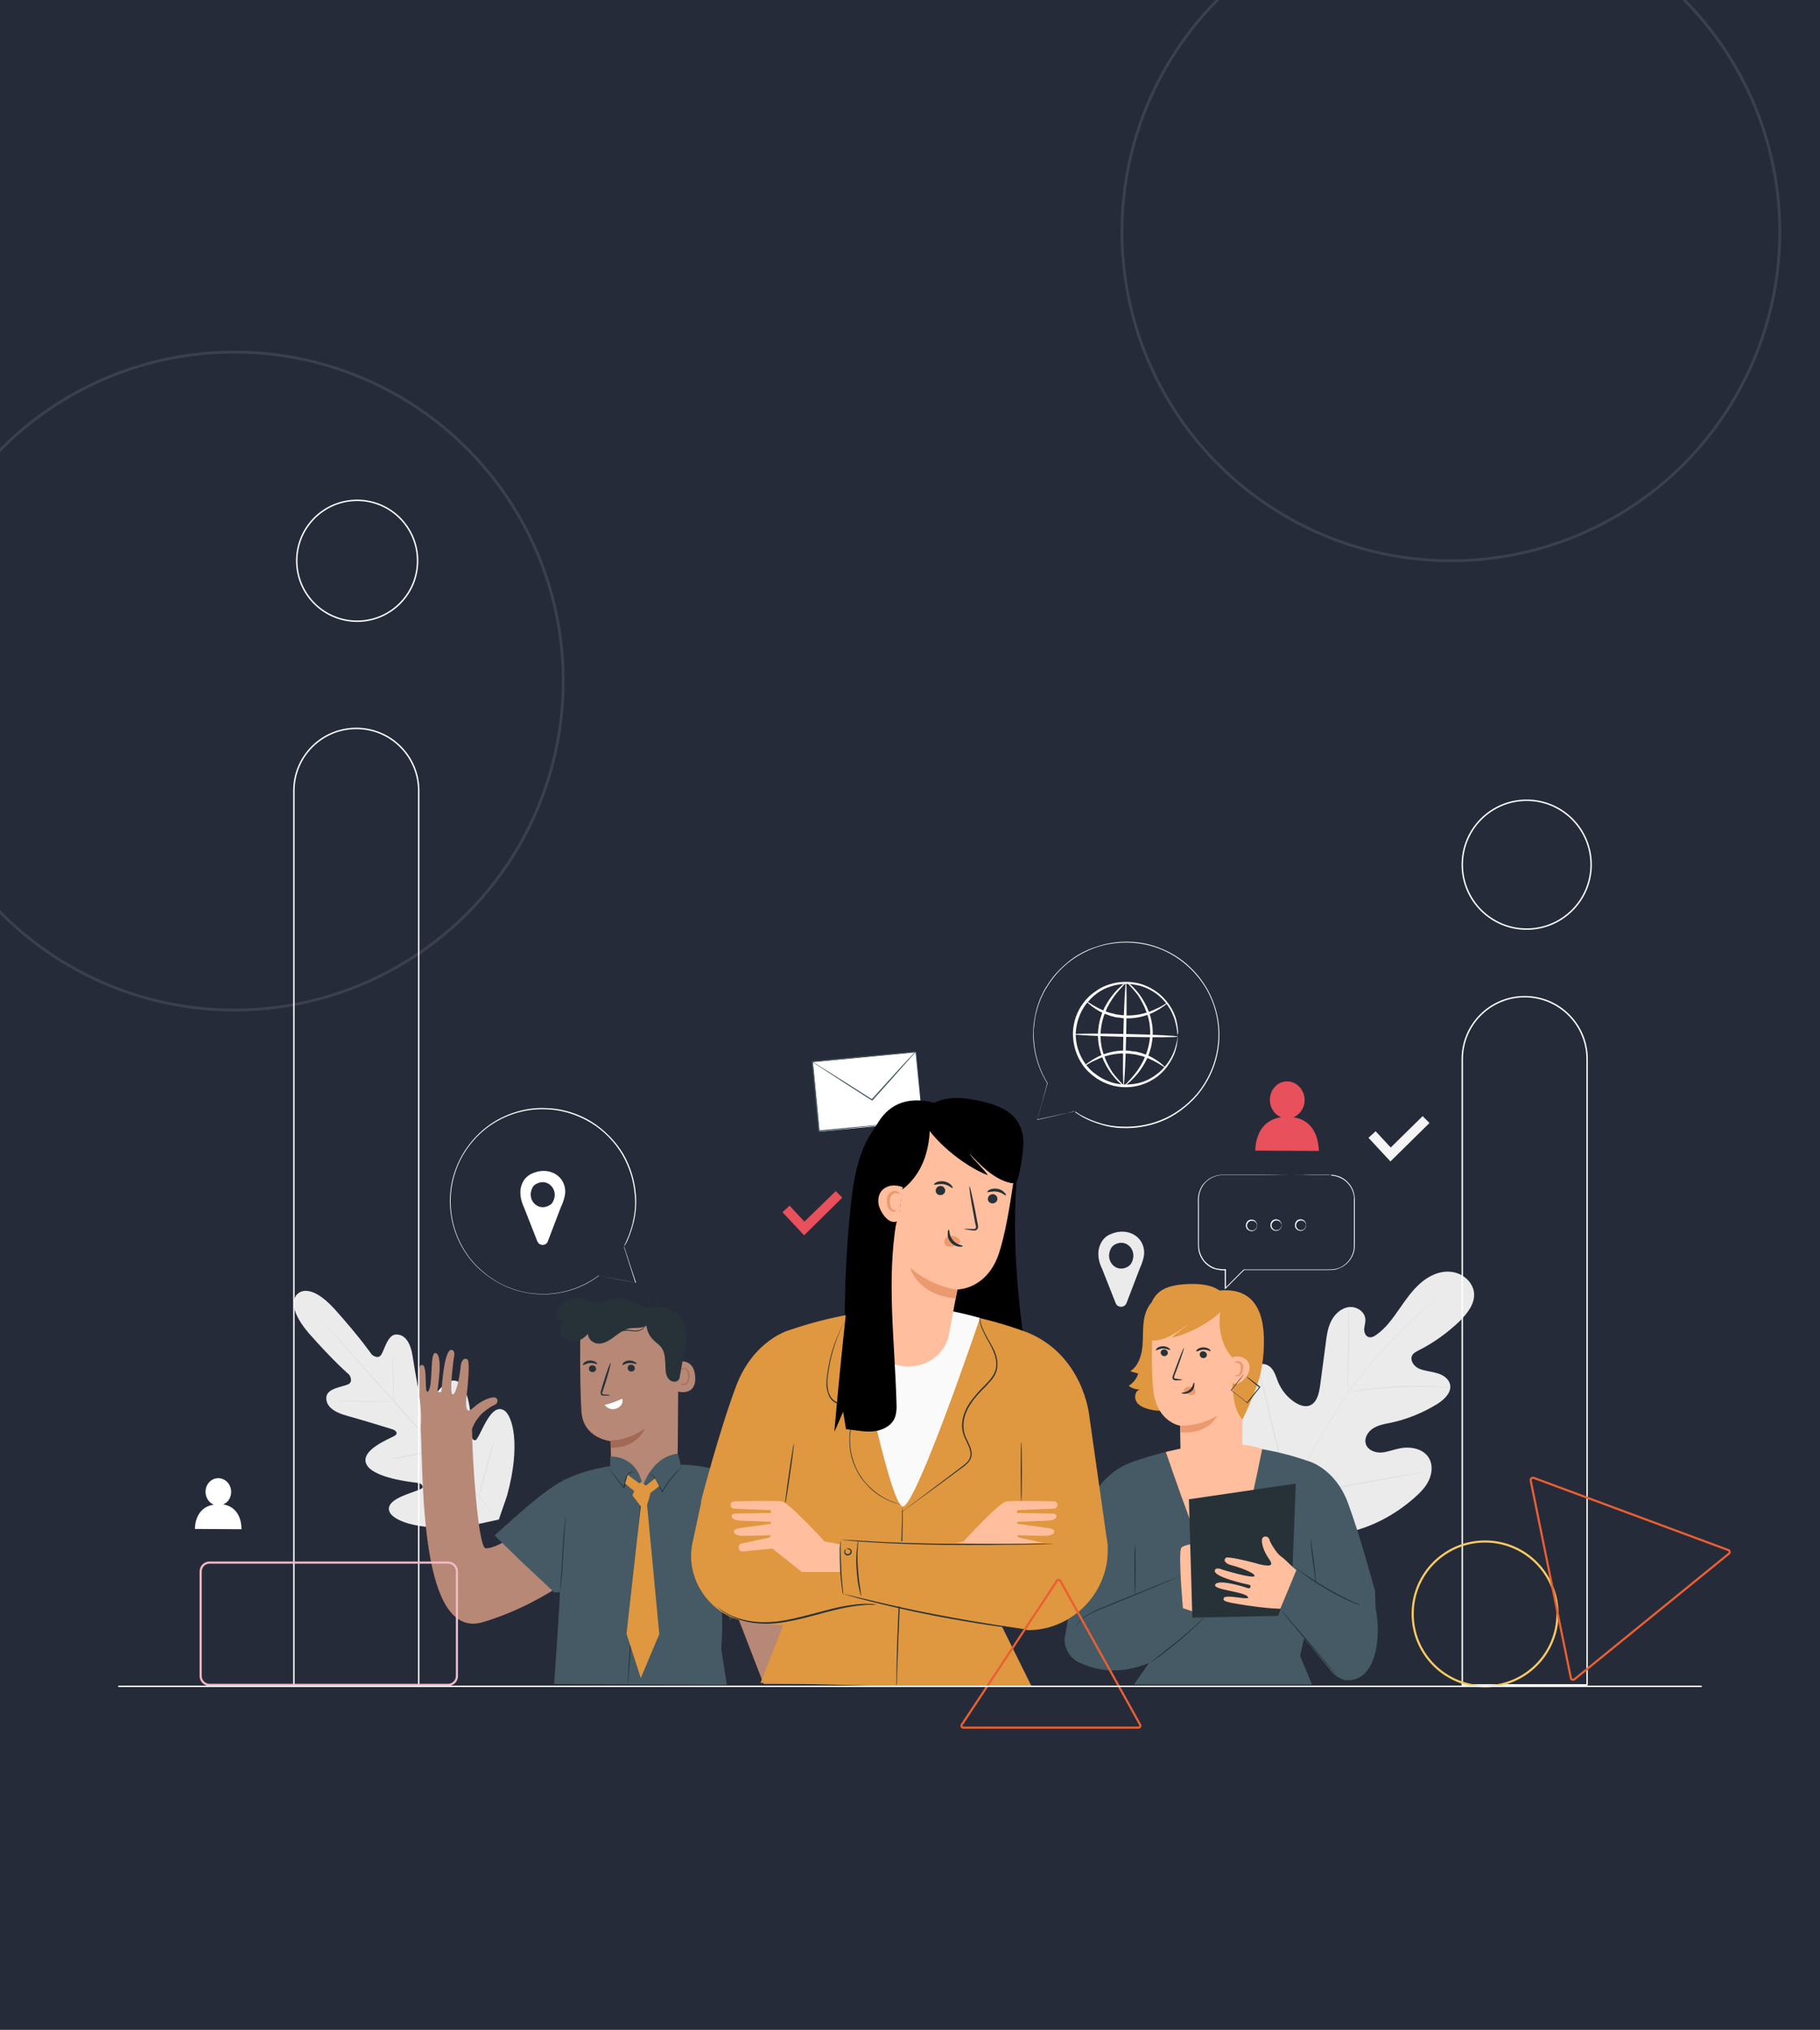 <?xml version="1.0" encoding="utf-8"?>
<!-- Generator: Adobe Illustrator 27.7.0, SVG Export Plug-In . SVG Version: 6.00 Build 0)  -->
<svg version="1.1" xmlns="http://www.w3.org/2000/svg" xmlns:xlink="http://www.w3.org/1999/xlink" x="0px" y="0px"
	 viewBox="0 0 638.5 712" style="enable-background:new 0 0 638.5 712;" xml:space="preserve">
<style type="text/css">
	.st0{display:none;}
	.st1{display:inline;fill:#EBEBEB;}
	.st2{fill:#262B39;}
	.st3{fill:#F5F5F5;}
	.st4{fill:#EBEBEB;}
	.st5{fill:#E0E0E0;}
	.st6{fill:#E8505B;}
	.st7{fill:#FFFFFF;}
	.st8{fill:#455A64;}
	.st9{fill:#DF9740;}
	.st10{fill:#FFBE9D;}
	.st11{fill:#263238;}
	.st12{fill:#EB996E;}
	.st13{fill:#B78876;}
	.st14{fill:#A36957;}
	.st15{fill:none;stroke:#4E585D;stroke-width:5.000000e-02;stroke-miterlimit:10;}
	.st16{opacity:0.2;}
	.st17{fill:#FAFAFA;}
	.st18{fill:none;stroke:#FFFFFF;stroke-width:0.5;stroke-miterlimit:10;}
	.st19{fill:none;stroke:#F7CA61;stroke-width:0.75;stroke-miterlimit:10;}
	.st20{fill:none;stroke:#F4B9C8;stroke-width:0.75;stroke-miterlimit:10;}
	.st21{fill:none;stroke:#EA5F33;stroke-width:0.75;stroke-miterlimit:10;}
	.st22{opacity:0.1;fill:none;stroke:#FFFFFF;stroke-miterlimit:10;}
</style>
<g id="Background_Complete">
</g>
<g id="Background_Simple" class="st0">
</g>
<g id="Icons">
</g>
<g id="Speech_Bubbles">
</g>
<g id="Character_3">
</g>
<g id="Character_2">
</g>
<g id="Character_1">
	<rect class="st2" width="638.5" height="712"/>
	<g>
		<g>
			<g>
				<polygon class="st3" points="487.8,407.4 480.1,399.1 482.6,396.8 487.9,402.5 499.1,391.5 501.5,393.9 				"/>
			</g>
			<path class="st4" d="M401.4,439.4c0-5.7-5.9-9.2-12-6.4c-1.4,0.6-2.5,1.7-3.2,3.1c-1.5,3-0.9,6.3,0.5,9.1l4.7,11.9
				c0.7,1.7,3.1,1.7,3.8,0l4.6-12C401.5,441.4,401.4,439.4,401.4,439.4z M395.7,444.3c-4.1,2.4-8.2-2-6-6.3c0.3-0.6,0.8-1.1,1.3-1.4
				c4.1-2.4,8.2,2,6,6.3C396.7,443.5,396.2,444,395.7,444.3z"/>
			<g>
				<g>
					<path class="st4" d="M446.4,534.7c-12.7-11.6-13.4-30-10.7-46c0.5-2.7,0.6-5.6,2.2-7.7c1.6-2.2,4.9-3.4,7.2-1.9
						c1.9,1.2,2.5,3.7,3.3,5.7c1.2,2.8,3.1,5.2,5.6,6.9c1.6,1.1,3.7,2,5.5,1.3c2.5-1,3.2-4.1,3.6-6.8c0.7-5,1.3-10,2-15
						c0.3-2.7,0.7-5.4,1.9-7.8c1.2-2.4,3.4-4.5,6.1-4.9c2.7-0.4,5.7,1.5,5.9,4.2c0.1,1.1-0.3,2.2-0.4,3.3c-0.1,1.1,0.3,2.4,1.3,2.9
						c1,0.5,2.2-0.1,3.1-0.8c3.2-2.3,5.5-5.5,7.8-8.8c2.2-3.2,4.5-6.5,7.4-9.1c2.9-2.6,6.8-4.5,10.7-4.1c3.9,0.3,7.7,3.3,8.2,7.2
						c0.5,3.9-2.3,7.4-5.1,10.2c-4.2,4-9,7.5-14.2,10.1c-0.9,0.5-2,1-2.4,1.9c-0.8,1.7,0.6,3.7,2.3,4.5c1.9,0.9,4.2,1,6.2,1.6
						c2.1,0.5,4.2,1.8,4.8,3.9c0.7,2.9-2,5.4-4.5,7c-5.1,3.1-10.7,5.4-16.5,6.6c-2.1,0.4-4.3,0.8-6.1,2c-1.8,1.2-3.1,3.4-2.4,5.5
						c0.7,2,3.1,3,5.3,2.9c2.1-0.1,4.2-1,6.3-1.4c3.9-0.9,8.7,0,10.6,3.5c1.3,2.3,1,5.2-0.1,7.6c-1.1,2.4-3,4.3-5,6.1
						c-6.9,6.1-15.3,10.6-24.4,12.4C462.7,539.2,454.5,538.9,446.4,534.7"/>
				</g>
				<g>
					<g>
						<path class="st5" d="M447.4,541.2c1.5-6.3,1.1-8.2,4.6-16c3.5-7.8,8.1-16,13.2-24.5c1.3-2.1,2.5-4.2,3.8-6.2
							c1.2-2,2.5-4.1,3.8-6c2.7-3.8,5.5-7.3,8.3-10.5c2.8-3.2,5.6-6.2,8.2-8.9c2.6-2.7,5.1-5.3,7.5-7.5c4.7-4.4,9-7.5,12-9.5
							c1.5-1,2.7-1.8,3.5-2.3c0.4-0.2,0.7-0.4,0.9-0.6c0.2-0.1,0.3-0.2,0.3-0.2s-0.1,0.1-0.3,0.2c-0.2,0.1-0.5,0.3-0.9,0.6
							c-0.8,0.5-2,1.3-3.5,2.3c-3,2.1-7.2,5.2-11.9,9.6c-2.4,2.2-4.8,4.7-7.5,7.5c-2.6,2.8-5.4,5.7-8.2,9c-2.8,3.2-5.6,6.7-8.3,10.5
							c-1.3,1.9-2.6,3.9-3.8,6c-1.2,2.1-2.5,4.1-3.8,6.2c-5.1,8.4-9.7,16.7-13.2,24.4c-3.5,7.8-3.2,9.7-4.7,16"/>
					</g>
				</g>
				<g>
					<g>
						<path class="st5" d="M472.9,488.4c0,0-0.1-0.4-0.1-1.2c0-0.8-0.1-1.9-0.1-3.2c0-2.7,0.1-6.5,0.2-10.6
							c0.1-4.1,0.2-7.9,0.1-10.6c0-1.4-0.1-2.5-0.1-3.2c0-0.8,0-1.2,0-1.2c0,0,0.1,0.4,0.2,1.2c0.1,0.8,0.2,1.9,0.2,3.2
							c0.1,2.7,0.1,6.5,0,10.6c-0.1,4.1-0.3,7.8-0.3,10.6c0,1.3-0.1,2.4-0.1,3.2C473,488,472.9,488.4,472.9,488.4z"/>
					</g>
				</g>
				<g>
					<g>
						<path class="st5" d="M508.7,486.8c0,0-0.1,0-0.4,0c-0.3,0-0.6,0-1-0.1c-0.9-0.1-2.2-0.1-3.8-0.2c-3.2-0.1-7.7-0.1-12.7,0.1
							c-4.9,0.2-9.4,0.7-12.6,1.1c-1.6,0.2-2.9,0.4-3.8,0.5c-0.4,0.1-0.8,0.1-1,0.1c-0.2,0-0.4,0-0.4,0c0,0,0.1,0,0.4-0.1
							c0.3-0.1,0.6-0.1,1-0.2c0.9-0.2,2.2-0.4,3.8-0.6c3.2-0.5,7.7-0.9,12.6-1.2c5-0.2,9.5-0.2,12.7,0c1.6,0.1,2.9,0.2,3.8,0.3
							c0.4,0.1,0.8,0.1,1,0.1C508.5,486.7,508.7,486.7,508.7,486.8z"/>
					</g>
				</g>
				<g>
					<g>
						<path class="st5" d="M452.5,524.6c0,0-0.1-0.2-0.2-0.5c-0.1-0.3-0.2-0.8-0.4-1.3c-0.4-1.2-0.8-2.8-1.4-4.9
							c-1.1-4.2-2.5-10-4-16.4c-1.5-6.4-2.8-12.3-3.9-16.4c-0.5-2.1-1-3.7-1.3-5c-0.1-0.6-0.3-1-0.3-1.3c-0.1-0.3-0.1-0.5-0.1-0.5
							c0,0,0.1,0.2,0.2,0.5c0.1,0.3,0.2,0.8,0.4,1.3c0.4,1.2,0.8,2.8,1.4,4.9c1.1,4.2,2.5,10,4,16.4c1.5,6.4,2.8,12.3,3.9,16.4
							c0.5,2.1,1,3.7,1.3,5c0.1,0.6,0.3,1,0.3,1.3C452.5,524.4,452.5,524.5,452.5,524.6z"/>
					</g>
				</g>
				<g>
					<g>
						<path class="st5" d="M500.8,516.2c0,0-0.2,0.1-0.5,0.1c-0.4,0.1-0.8,0.1-1.4,0.3c-1.3,0.2-3,0.5-5.2,0.9
							c-4.4,0.8-10.4,1.9-17.1,3.1c-6.7,1.3-12.7,2.3-17.1,3c-2.2,0.3-4,0.6-5.2,0.8c-0.6,0.1-1.1,0.1-1.4,0.2c-0.3,0-0.5,0-0.5,0
							c0,0,0.2-0.1,0.5-0.1c0.4-0.1,0.8-0.1,1.4-0.3c1.3-0.2,3-0.5,5.2-0.9c4.4-0.8,10.4-1.9,17.1-3.1c6.7-1.3,12.7-2.3,17.1-3
							c2.2-0.3,4-0.6,5.2-0.8c0.6-0.1,1.1-0.1,1.4-0.2C500.7,516.2,500.8,516.2,500.8,516.2z"/>
					</g>
				</g>
			</g>
			<g>
				<path class="st4" d="M104.5,453.8c0,0,3.9-4.5,12.9,5.4c8.9,9.9,13,15.9,13,15.9s2.2,2,3.4,0c1.2-2,2.3-7.1,5.3-7
					c3.1,0,5,3,5.7,7.9c0.7,4.9,2.8,15.6,2.9,16.6c0.2,0.9,1.1,2.2,2.1,0.9c1.1-1.2,6.2-11.5,11-8.8c4.7,2.8,4.6,16.8,4.6,18.3
					c0,1.5,0.5,2.1,1.2,2.2c0.8,0.2,2.2-3.5,3.8-6.3c1.6-2.9,3.9-5.9,6.6-4.1c2.6,1.8,5.9,11.4,0.9,29.8l-2.9,8.4l-8.7,1.9
					c-18.8,2.8-28-1.5-29.5-4.3s1.8-4.8,4.8-6c3-1.3,6.8-2.2,6.7-3c-0.1-0.8-0.6-1.3-2.1-1.5c-1.5-0.2-15.5-1.6-17.7-6.6
					c-2.2-5,8.6-9,10-9.9c1.4-0.9,0.2-1.9-0.7-2.2c-0.9-0.3-11.3-3.5-16.1-4.8c-4.8-1.3-7.5-3.5-7.2-6.6c0.3-3,5.5-3.5,7.6-4.4
					c2.1-1,0.4-3.4,0.4-3.4s-5.5-4.7-14.3-14.7C99.5,457.2,104.5,453.7,104.5,453.8"/>
				<g>
					<path class="st5" d="M112.5,462.6c0,0,0.1,0.1,0.2,0.2c0.1,0.1,0.3,0.3,0.5,0.5c0.4,0.5,1,1.2,1.8,2c1.6,1.8,3.9,4.4,6.7,7.5
						c5.7,6.4,13.5,15.1,22.2,24.8c8.7,9.7,16.5,18.4,22.1,24.8c2.8,3.2,5,5.8,6.6,7.6c0.8,0.9,1.4,1.6,1.8,2.1
						c0.2,0.2,0.3,0.4,0.5,0.5c0.1,0.1,0.2,0.2,0.1,0.2c0,0-0.1-0.1-0.2-0.2c-0.1-0.1-0.3-0.3-0.5-0.5c-0.4-0.5-1-1.2-1.8-2
						c-1.6-1.8-3.9-4.4-6.7-7.5c-5.7-6.4-13.5-15.1-22.2-24.8c-8.7-9.7-16.5-18.4-22.1-24.8c-2.8-3.2-5-5.8-6.6-7.6
						c-0.8-0.9-1.4-1.6-1.8-2.1c-0.2-0.2-0.3-0.4-0.5-0.5C112.5,462.7,112.5,462.6,112.5,462.6z"/>
				</g>
				<g>
					<path class="st5" d="M137.8,475.1c0,0,0.1,0.9,0.1,2.4c0,1.6,0.1,3.5,0.2,5.7c0.1,2.2,0.1,4.3,0.1,5.7c0,0.7,0,1.3,0,1.7
						c0,0.4-0.1,0.6-0.1,0.6c0,0-0.1-0.9-0.1-2.4c-0.1-1.6-0.1-3.5-0.2-5.7c-0.1-2.2-0.1-4.3-0.1-5.7c0-0.7,0-1.3,0.1-1.7
						C137.7,475.4,137.8,475.1,137.8,475.1z"/>
				</g>
				<g>
					<path class="st5" d="M137.3,491.7c0,0.1-4.2,0.1-9.4,0c-5.2-0.1-9.4-0.2-9.4-0.3c0-0.1,4.2-0.1,9.4,0
						C133.2,491.5,137.3,491.6,137.3,491.7z"/>
				</g>
				<g>
					<path class="st5" d="M153.5,508c0,0-0.2,0.1-0.6,0.3c-0.4,0.1-1,0.3-1.7,0.6c-1.4,0.5-3.4,1-5.7,1.5c-2.2,0.5-4.3,0.9-5.8,1.1
						c-0.7,0.1-1.3,0.2-1.8,0.2c-0.4,0-0.7,0.1-0.7,0c0,0,0.9-0.2,2.4-0.5c1.5-0.3,3.5-0.7,5.7-1.2c2.2-0.5,4.2-1,5.7-1.4
						C152.6,508.2,153.4,508,153.5,508z"/>
				</g>
				<g>
					<path class="st5" d="M157.2,493.1c0,0-0.1,0.9-0.5,2.2c-0.3,1.3-0.8,3.2-1.3,5.2c-0.5,2-1,3.9-1.4,5.2s-0.6,2.1-0.7,2.1
						c0,0,0.1-0.9,0.5-2.2s0.8-3.2,1.3-5.2c0.5-2,1-3.9,1.4-5.2C156.9,493.9,157.1,493.1,157.2,493.1z"/>
				</g>
				<g>
					<path class="st5" d="M173.2,505.7c0,0,0,0.3-0.1,0.8c-0.1,0.6-0.3,1.2-0.5,2c-0.4,1.7-1.1,4.1-1.8,6.7c-0.7,2.6-1.4,5-1.9,6.7
						c-0.2,0.8-0.4,1.5-0.6,2c-0.2,0.5-0.2,0.7-0.3,0.7s0-0.3,0.1-0.8c0.1-0.6,0.3-1.2,0.5-2c0.4-1.7,1.1-4.1,1.8-6.7
						c0.7-2.6,1.4-5,1.9-6.7c0.2-0.8,0.4-1.5,0.6-2C173.1,506,173.2,505.7,173.2,505.7z"/>
				</g>
				<g>
					<path class="st5" d="M168.1,524.2c0,0-0.3,0.1-0.8,0.3c-0.5,0.2-1.2,0.4-2.2,0.6c-1.8,0.5-4.4,1.1-7.2,1.7
						c-2.8,0.6-5.4,1-7.3,1.3c-0.9,0.1-1.7,0.2-2.2,0.3c-0.5,0.1-0.8,0.1-0.8,0.1c0,0,0.3-0.1,0.8-0.2c0.6-0.1,1.3-0.2,2.2-0.4
						c1.9-0.3,4.5-0.8,7.3-1.4c2.8-0.6,5.4-1.2,7.3-1.6c0.9-0.2,1.6-0.4,2.2-0.5C167.8,524.2,168.1,524.1,168.1,524.2z"/>
				</g>
			</g>
		</g>
		<g>
			<path class="st6" d="M453.8,391.9c2.3-1,3.9-3.3,3.9-6c0-3.6-2.7-6.5-6.1-6.6c-3.4,0-6.1,2.9-6.1,6.5c0,2.8,1.6,5.1,3.9,6.1
				c-9.4,1.4-9,11.7-9,11.7l22.3,0.1C462.6,403.7,463.1,393.3,453.8,391.9z"/>
		</g>
		<g>
			<path class="st7" d="M78.3,527.7c1.7-0.7,2.8-2.4,2.8-4.4c0-2.6-2-4.8-4.5-4.8c-2.5,0-4.5,2.1-4.5,4.8c0,2,1.2,3.8,2.9,4.5
				c-6.9,1-6.6,8.5-6.6,8.5l16.3,0.1C84.7,536.3,85.1,528.8,78.3,527.7z"/>
		</g>
		<g>
			<g>
				
					<rect x="286.1" y="370.6" transform="matrix(0.996 -9.444167e-02 9.444167e-02 0.996 -34.799 30.445)" class="st7" width="36.3" height="24.5"/>
				<g>
					<path class="st8" d="M323.5,393.3c0,0,0-0.2-0.1-0.5c0-0.3-0.1-0.7-0.1-1.3c-0.1-1.1-0.3-2.8-0.5-4.9c-0.4-4.2-1-10.3-1.7-17.7
						l0.1,0.1c-10,1-22.5,2.2-36.1,3.5c0,0,0.3-0.3,0.1-0.2l0,0l0,0l0,0l0,0.1l0,0.1l0,0.2l0,0.4l0.1,0.8c0.1,0.5,0.1,1.1,0.2,1.6
						c0.1,1.1,0.2,2.1,0.3,3.2c0.2,2.1,0.4,4.2,0.6,6.2c0.4,4.1,0.8,8,1.1,11.7l-0.2-0.1c10.6-1,19.6-1.8,26-2.4
						c3.2-0.3,5.7-0.5,7.5-0.7c0.9-0.1,1.5-0.1,2-0.2c0.2,0,0.4,0,0.5,0C323.4,393.3,323.5,393.3,323.5,393.3c0,0-0.1,0-0.2,0
						c-0.1,0-0.3,0-0.5,0.1c-0.5,0-1.1,0.1-2,0.2c-1.7,0.2-4.2,0.4-7.4,0.7c-6.4,0.6-15.4,1.5-26.1,2.6l-0.2,0l0-0.2
						c-0.4-3.7-0.7-7.6-1.1-11.7c-0.2-2-0.4-4.1-0.6-6.2c-0.1-1.1-0.2-2.1-0.3-3.2c-0.1-0.5-0.1-1.1-0.2-1.6l-0.1-0.8l0-0.4l0-0.2
						l0-0.1l0-0.1l0,0l0,0l0,0c-0.1,0.2,0.2-0.2,0.2-0.2c13.6-1.3,26.2-2.5,36.1-3.4l0.1,0l0,0.1c0.7,7.4,1.2,13.5,1.6,17.8
						c0.2,2.1,0.3,3.7,0.4,4.9c0,0.5,0.1,1,0.1,1.3C323.5,393.2,323.5,393.3,323.5,393.3z"/>
				</g>
			</g>
			<g>
				<path class="st8" d="M321.2,369c0,0-0.1,0.1-0.3,0.4c-0.2,0.3-0.5,0.6-0.9,1c-0.8,0.9-1.9,2.1-3.2,3.6c-2.7,3.1-6.5,7.3-10.7,12
					l-0.1,0.1l-0.1-0.1c-0.3-0.2-0.6-0.4-1-0.6c-5.5-3.5-10.5-6.7-14.1-9.1c-1.8-1.2-3.2-2.1-4.3-2.8c-0.5-0.3-0.9-0.6-1.2-0.8
					c-0.3-0.2-0.4-0.3-0.4-0.3c0,0,0.2,0.1,0.4,0.2c0.3,0.2,0.7,0.4,1.2,0.7c1.1,0.7,2.5,1.6,4.3,2.7c3.7,2.3,8.7,5.5,14.2,9
					c0.3,0.2,0.7,0.4,1,0.6l-0.2,0c4.2-4.7,8-8.8,10.8-11.9c1.4-1.5,2.5-2.7,3.3-3.5c0.4-0.4,0.7-0.7,0.9-1
					C321,369.1,321.2,369,321.2,369z"/>
			</g>
		</g>
		<g>
			<polygon class="st6" points="282.1,433.3 274.5,425.2 277,422.9 282.2,428.5 293.2,417.8 295.5,420.1 			"/>
		</g>
		<g>
			<g>
				<path class="st7" d="M466.7,412.1c0,0,0.1,0,0.4,0c0.1,0,0.3,0,0.5,0c0.2,0,0.4,0.1,0.6,0.1c0.9,0.2,2.3,0.5,3.8,1.7
					c1.4,1.1,2.9,3,3.2,5.7c0.1,0.7,0.1,1.3,0.1,2c0,0.7,0,1.4,0,2.1c0,1.5,0,3,0,4.7c0,1.6,0,3.4,0,5.1c0,0.9,0,1.8,0,2.7
					c0,0.9,0,1.9-0.3,2.9c-0.5,1.9-1.7,3.7-3.5,4.9c-0.9,0.6-1.9,1-2.9,1.3c-1.1,0.2-2.2,0.2-3.3,0.2c-8.8,0-18.5,0-28.9,0l0.1,0
					c-2.1,2.1-4.3,4.3-6.5,6.5l-0.3,0.3v-0.4c0-0.9,0-1.9,0-2.9c0-1.2,0-2.4,0-3.6l0.2,0.2c-0.7,0-1.4,0-2.1-0.1
					c-0.7-0.1-1.4-0.3-2.1-0.5c-1.3-0.5-2.5-1.4-3.4-2.5c-0.9-1.1-1.5-2.4-1.8-3.7c-0.1-0.7-0.2-1.4-0.2-2.1c0-0.7,0-1.3,0-2
					c0-2.7,0-5.3,0-7.9c0-1.3,0-2.6,0-3.8c0-1.3-0.1-2.5,0.1-3.7c0.2-1.2,0.7-2.4,1.3-3.4c0.7-1,1.6-1.8,2.6-2.5
					c1-0.6,2.1-1,3.2-1.2c1.1-0.2,2.2-0.1,3.3-0.1c4.3,0,8.4,0,12.1,0c7.4,0,13.3,0,17.4,0.1c2,0,3.6,0,4.7,0c0.5,0,0.9,0,1.2,0
					C466.5,412.1,466.7,412.1,466.7,412.1s-0.1,0-0.4,0c-0.3,0-0.7,0-1.2,0c-1.1,0-2.7,0-4.7,0c-4.1,0-10.1,0-17.4,0.1
					c-3.7,0-7.7,0-12.1,0c-1.1,0-2.2-0.1-3.3,0.1c-1.1,0.2-2.2,0.6-3.1,1.2c-1,0.6-1.8,1.4-2.5,2.4c-0.6,1-1.1,2.1-1.3,3.3
					c-0.2,1.2-0.1,2.4-0.1,3.7c0,1.3,0,2.5,0,3.8c0,2.6,0,5.2,0,7.9c0,1.3-0.1,2.7,0.2,4c0.3,1.3,0.9,2.5,1.7,3.6
					c0.9,1,2,1.9,3.3,2.4c0.6,0.3,1.3,0.4,2,0.5c0.7,0.1,1.4,0.1,2.1,0.1l0.2,0v0.2c0,1.1,0,2.3,0,3.6c0,1,0,2,0,2.9l-0.3-0.1
					c2.2-2.2,4.4-4.4,6.5-6.5l0,0l0.1,0c10.4,0,20.1,0,28.9,0c1.1,0,2.2,0,3.2-0.2c1-0.2,2-0.6,2.8-1.2c1.7-1.1,2.9-2.9,3.4-4.7
					c0.3-0.9,0.3-1.9,0.3-2.8c0-0.9,0-1.8,0-2.7c0-1.8,0-3.5,0-5.1c0-1.6,0-3.2,0-4.7c0-0.7,0-1.4,0-2.1c0-0.7,0-1.4,0-2
					c-0.3-2.6-1.7-4.5-3.1-5.6c-1.4-1.1-2.8-1.5-3.7-1.7c-0.2,0-0.4-0.1-0.6-0.1c-0.2,0-0.3,0-0.4,0
					C466.8,412.1,466.7,412.1,466.7,412.1z"/>
			</g>
			<g>
				<g>
					<path class="st7" d="M441,429.8c0,0,0-0.2-0.1-0.4c-0.1-0.3-0.3-0.7-0.7-0.9c-0.4-0.3-1-0.4-1.6-0.2c-0.6,0.2-1.1,0.9-1.1,1.6
						c0,0.7,0.5,1.4,1.1,1.6c0.6,0.2,1.2,0.1,1.6-0.2c0.4-0.3,0.6-0.7,0.7-0.9C441,429.9,441,429.8,441,429.8c0,0,0.1,0.2,0,0.5
						c-0.1,0.3-0.2,0.7-0.7,1.1c-0.4,0.4-1.2,0.6-1.9,0.3c-0.7-0.2-1.4-1-1.3-1.9c0-0.9,0.6-1.7,1.3-1.9c0.7-0.3,1.5,0,1.9,0.3
						c0.4,0.4,0.6,0.8,0.7,1.1C441.1,429.6,441,429.8,441,429.8z"/>
				</g>
				<g>
					<path class="st7" d="M449.6,429.7c0,0,0-0.2-0.1-0.4c-0.1-0.3-0.3-0.7-0.7-0.9c-0.4-0.3-1-0.4-1.6-0.2
						c-0.6,0.2-1.1,0.9-1.1,1.6c0,0.7,0.5,1.4,1.1,1.6c0.6,0.2,1.2,0.1,1.6-0.2c0.4-0.3,0.6-0.7,0.7-0.9
						C449.6,429.9,449.6,429.7,449.6,429.7c0,0,0.1,0.2,0,0.5c-0.1,0.3-0.2,0.7-0.7,1.1c-0.4,0.4-1.2,0.6-1.9,0.3
						c-0.7-0.2-1.4-1-1.3-1.9c0-0.9,0.6-1.7,1.3-1.9c0.7-0.3,1.5,0,1.9,0.3c0.4,0.4,0.6,0.8,0.7,1.1
						C449.6,429.5,449.6,429.7,449.6,429.7z"/>
				</g>
				<g>
					<path class="st7" d="M458.2,429.7c0,0,0-0.2-0.1-0.4c-0.1-0.3-0.3-0.7-0.7-0.9c-0.4-0.3-1-0.4-1.6-0.2
						c-0.6,0.2-1.1,0.9-1.1,1.6c0,0.7,0.5,1.4,1.1,1.6c0.6,0.2,1.2,0.1,1.6-0.2c0.4-0.3,0.6-0.7,0.7-0.9
						C458.1,429.9,458.1,429.7,458.2,429.7c0,0,0.1,0.2,0,0.5c-0.1,0.3-0.2,0.7-0.7,1.1c-0.4,0.4-1.2,0.6-1.9,0.3
						c-0.7-0.2-1.4-1-1.3-1.9c0-0.9,0.6-1.7,1.3-1.9c0.7-0.3,1.5,0,1.9,0.3c0.4,0.4,0.6,0.8,0.7,1.1
						C458.2,429.5,458.2,429.7,458.2,429.7z"/>
				</g>
			</g>
		</g>
		<g>
			<path class="st7" d="M198.3,418c0-5.6-5.8-9.1-11.8-6.3c-1.3,0.6-2.5,1.7-3.1,3c-1.5,2.9-0.8,6.2,0.5,9l4.6,11.7
				c0.7,1.7,3.1,1.7,3.7,0l4.5-11.8C198.4,420,198.3,418,198.3,418z M192.7,422.8c-4,2.3-8.1-2-5.9-6.2c0.3-0.6,0.7-1,1.3-1.3
				c4-2.3,8.1,2,5.9,6.2C193.7,422.1,193.3,422.5,192.7,422.8z"/>
			<g>
				<path class="st7" d="M218.9,437.2C218.9,437.2,218.9,437.2,218.9,437.2L218.9,437.2c0,0,0,0.1,0.1,0.2c0.1,0.1,0.1,0.4,0.2,0.6
					c0.2,0.6,0.5,1.4,0.8,2.4c0.7,2.2,1.7,5.3,3.1,9.4l0,0.1l-0.1,0c-3.6-0.7-8-1.5-13-2.4l-0.1,0v-0.1v0l0.2,0.1
					c-3.9,3-9.1,5.4-15.1,6.2c-1.5,0.2-3,0.3-4.6,0.3c-1.6-0.1-3.2-0.1-4.8-0.4c-1.6-0.2-3.2-0.7-4.9-1.1c-0.8-0.3-1.6-0.6-2.4-0.9
					c-0.4-0.1-0.8-0.3-1.2-0.5c-0.4-0.2-0.8-0.4-1.2-0.6c-3.1-1.6-6.1-3.7-8.7-6.3c-2.6-2.6-4.8-5.8-6.4-9.3c-3.2-7-4-15.6-1.4-23.5
					c2.3-7.2,7.1-13.3,13-17.3c5.9-3.9,12.9-5.8,19.4-5.4c6.5,0.2,12.6,2.5,17.3,5.8c4.7,3.4,8.3,7.6,10.5,12
					c2.2,4.4,3.2,8.8,3.5,12.7c0.3,3.9-0.2,7.3-0.9,10c-0.7,2.7-1.5,4.6-2.1,6c-0.3,0.7-0.6,1.1-0.8,1.5
					C219,437,218.9,437.1,218.9,437.2c0-0.1,0.1-0.2,0.2-0.5c0.2-0.3,0.4-0.8,0.7-1.5c0.6-1.3,1.4-3.3,2.1-6c0.6-2.7,1.2-6,0.8-9.9
					c-0.3-3.9-1.3-8.3-3.5-12.6c-2.2-4.4-5.7-8.6-10.4-11.9c-4.7-3.2-10.7-5.5-17.2-5.7c-6.5-0.3-13.3,1.5-19.2,5.4
					c-5.8,3.9-10.6,10-12.8,17.1c-2.5,7.8-1.8,16.3,1.4,23.3c1.6,3.5,3.7,6.6,6.3,9.2c2.6,2.6,5.5,4.7,8.6,6.3
					c0.4,0.2,0.8,0.4,1.2,0.6c0.4,0.2,0.8,0.4,1.2,0.5c0.8,0.3,1.6,0.6,2.4,0.9c1.6,0.4,3.2,0.9,4.8,1.1c1.6,0.3,3.2,0.3,4.8,0.4
					c1.6,0,3.1-0.1,4.6-0.3c6-0.8,11.1-3.2,15-6.1l0.2-0.1v0.2v0l-0.1-0.1c5,0.9,9.4,1.8,13,2.4l-0.1,0.1c-1.3-4.1-2.3-7.2-3-9.4
					c-0.3-1.1-0.6-1.9-0.8-2.5c-0.1-0.3-0.1-0.5-0.2-0.6C218.9,437.3,218.9,437.2,218.9,437.2L218.9,437.2
					C218.9,437.2,218.9,437.2,218.9,437.2z"/>
			</g>
		</g>
		<g>
			<g>
				<g>
					<path class="st7" d="M413.1,363.2c0,0-0.1-0.4-0.1-1.1c0-0.4-0.1-0.8-0.2-1.4c-0.1-0.5-0.2-1.2-0.4-1.9c-0.3-1.4-0.9-3-1.9-4.8
						c-1-1.7-2.5-3.6-4.4-5.1c-2-1.5-4.5-2.9-7.4-3.4c-2.9-0.6-6.2-0.5-9.3,0.6c-1.6,0.5-3.1,1.3-4.5,2.3c-0.7,0.5-1.4,1.1-2,1.7
						c-0.6,0.6-1.2,1.3-1.8,2c-2.2,2.8-3.5,6.5-3.7,10.3c-0.1,3.8,1.1,7.5,3.2,10.5c0.5,0.8,1.1,1.4,1.7,2.1c0.6,0.6,1.2,1.2,2,1.7
						c1.4,1.1,2.8,1.9,4.4,2.5c3.1,1.3,6.3,1.4,9.2,1c2.9-0.4,5.5-1.6,7.5-3.1c2.1-1.5,3.6-3.2,4.7-4.9c1.1-1.7,1.8-3.3,2.2-4.7
						c0.2-0.7,0.3-1.3,0.5-1.8c0.1-0.5,0.2-1,0.2-1.4C413,363.5,413.1,363.2,413.1,363.2c0,0,0,0.4,0,1.2c0,0.4,0,0.9-0.1,1.4
						c-0.1,0.6-0.2,1.2-0.4,1.9c-0.3,1.4-1,3.1-2.1,4.9c-1.1,1.8-2.6,3.6-4.7,5.2c-2.1,1.5-4.8,2.8-7.8,3.3c-3,0.5-6.5,0.3-9.7-1
						c-1.6-0.6-3.2-1.5-4.6-2.6c-0.7-0.5-1.4-1.2-2.1-1.8c-0.6-0.7-1.3-1.4-1.8-2.2c-2.2-3.1-3.4-7-3.4-11.1c0.1-4,1.5-7.9,3.9-10.9
						c0.6-0.8,1.2-1.4,1.9-2.1c0.7-0.6,1.4-1.2,2.2-1.7c1.5-1.1,3.1-1.9,4.8-2.4c3.3-1.1,6.7-1.1,9.7-0.5c3,0.6,5.6,2.1,7.7,3.7
						c2,1.7,3.5,3.6,4.5,5.4c1,1.8,1.6,3.5,1.8,5c0.2,0.7,0.2,1.4,0.3,1.9c0.1,0.6,0.1,1,0.1,1.4
						C413.1,362.8,413.1,363.2,413.1,363.2z"/>
				</g>
				<g>
					<path class="st7" d="M409.5,351.9c0,0.1-0.3,0.3-0.9,0.8c-0.3,0.2-0.7,0.5-1.2,0.8c-0.2,0.2-0.5,0.3-0.7,0.5
						c-0.3,0.1-0.6,0.3-0.9,0.5c-2.4,1.4-6.3,2.8-10.6,2.7c-0.5,0-1.1,0-1.6-0.1c-0.5-0.1-1-0.2-1.5-0.2c-0.3,0-0.5-0.1-0.8-0.1
						c-0.2-0.1-0.5-0.1-0.7-0.2c-0.5-0.1-0.9-0.2-1.4-0.4c-1.8-0.6-3.3-1.3-4.5-2.1c-2.4-1.5-3.6-2.8-3.5-2.9c0.1-0.1,1.4,1,3.9,2.3
						c1.2,0.6,2.7,1.3,4.4,1.8c0.4,0.1,0.9,0.2,1.3,0.3c0.2,0.1,0.5,0.1,0.7,0.2c0.2,0,0.5,0.1,0.7,0.1c0.5,0.1,1,0.1,1.5,0.2
						c0.5,0,1,0,1.5,0.1c4.2,0.1,7.9-1.1,10.3-2.3c0.3-0.1,0.6-0.3,0.9-0.4c0.3-0.1,0.5-0.3,0.8-0.4c0.5-0.3,0.9-0.5,1.2-0.7
						C409,352,409.4,351.8,409.5,351.9z"/>
				</g>
				<g>
					<path class="st7" d="M380.5,373.8c0-0.1,0.3-0.3,0.9-0.8c0.3-0.2,0.7-0.5,1.2-0.8c0.2-0.2,0.5-0.3,0.7-0.5
						c0.3-0.1,0.6-0.3,0.9-0.5c2.4-1.4,6.3-2.8,10.6-2.7c0.5,0,1.1,0,1.6,0.1c0.5,0.1,1,0.2,1.5,0.2c0.3,0,0.5,0.1,0.8,0.1
						c0.2,0.1,0.5,0.1,0.7,0.2c0.5,0.1,0.9,0.2,1.4,0.4c1.8,0.6,3.3,1.3,4.5,2.1c2.4,1.5,3.6,2.8,3.5,2.9c-0.1,0.1-1.4-1-3.9-2.3
						c-1.2-0.6-2.7-1.3-4.4-1.8c-0.4-0.1-0.9-0.2-1.3-0.3c-0.2-0.1-0.5-0.1-0.7-0.2c-0.2,0-0.5-0.1-0.7-0.1c-0.5-0.1-1-0.1-1.5-0.2
						c-0.5,0-1,0-1.5-0.1c-4.2-0.1-7.9,1.1-10.3,2.3c-0.3,0.1-0.6,0.3-0.9,0.4c-0.3,0.1-0.5,0.3-0.8,0.4c-0.5,0.3-0.9,0.5-1.2,0.7
						C381,373.7,380.6,373.9,380.5,373.8z"/>
				</g>
				<g>
					<path class="st7" d="M413.1,363.6c0,0.3-8.1,0.3-18.1,0.1c-10-0.2-18.1-0.7-18.1-0.9c0-0.3,8.1-0.3,18.1-0.1
						C405,362.9,413.1,363.3,413.1,363.6z"/>
				</g>
				<g>
					<path class="st7" d="M394.2,380.8c-0.3,0-0.3-8.1-0.1-18.1c0.2-10,0.7-18.1,0.9-18.1c0.3,0,0.3,8.1,0.1,18.1
						C394.9,372.7,394.4,380.8,394.2,380.8z"/>
				</g>
				<g>
					<path class="st7" d="M394.2,380.8c-0.1,0.1-2.1-1.2-4.4-4.3c-1.1-1.5-2.3-3.5-3.2-5.9c-0.9-2.4-1.5-5.2-1.4-8.1
						c0.1-2.9,0.8-5.7,1.8-8c1-2.3,2.3-4.2,3.5-5.7c2.4-2.9,4.4-4.2,4.5-4.1c0.1,0.1-1.7,1.6-4,4.6c-1.1,1.5-2.3,3.4-3.2,5.6
						c-0.9,2.2-1.6,4.9-1.7,7.7c-0.1,2.8,0.4,5.5,1.3,7.8c0.8,2.3,1.9,4.2,2.9,5.8C392.5,379.1,394.3,380.6,394.2,380.8z"/>
				</g>
				<g>
					<path class="st7" d="M395.4,344.6c0.1-0.1,2.1,1.2,4.4,4.3c1.1,1.5,2.3,3.5,3.2,5.9c0.9,2.4,1.5,5.2,1.4,8.1
						c-0.1,2.9-0.8,5.7-1.8,8c-1,2.3-2.3,4.2-3.5,5.7c-2.4,2.9-4.4,4.2-4.5,4.1c-0.1-0.1,1.7-1.6,4-4.6c1.1-1.5,2.3-3.4,3.2-5.6
						c0.9-2.2,1.6-4.9,1.7-7.7c0.1-2.8-0.4-5.5-1.3-7.8c-0.8-2.3-1.9-4.2-2.9-5.8C397.1,346.3,395.3,344.7,395.4,344.6z"/>
				</g>
			</g>
			<g>
				<g>
					<path class="st7" d="M376.9,389.7C376.9,389.7,376.9,389.7,376.9,389.7L376.9,389.7c0,0-0.1,0-0.2,0.1c-0.2,0-0.4,0.1-0.6,0.2
						c-0.6,0.1-1.4,0.3-2.5,0.6c-2.2,0.5-5.5,1.3-9.6,2.2l-0.1,0l0-0.1c1-3.5,2.2-7.8,3.5-12.8l0-0.1l0.1,0l0,0l-0.1,0.2
						c-2.6-4.1-4.6-9.5-4.9-15.6c-0.1-1.5,0-3.1,0.1-4.6c0.2-1.6,0.4-3.2,0.8-4.7c0.3-1.6,0.9-3.2,1.5-4.8c0.4-0.8,0.7-1.5,1.1-2.3
						c0.2-0.4,0.4-0.8,0.6-1.1c0.2-0.4,0.4-0.7,0.7-1.1c1.8-3,4.2-5.7,7.1-8.1c2.8-2.4,6.2-4.3,9.9-5.5c7.3-2.6,15.9-2.6,23.5,0.7
						c7,2.9,12.6,8.3,16,14.5c3.4,6.3,4.6,13.3,3.7,19.8c-0.8,6.5-3.6,12.3-7.3,16.8c-3.8,4.4-8.3,7.6-12.9,9.4
						c-4.6,1.8-9.1,2.4-13,2.3c-3.9,0-7.2-0.9-9.8-1.8c-2.6-0.9-4.5-1.9-5.7-2.7c-0.6-0.4-1.1-0.7-1.4-0.9
						C377.1,389.8,377,389.7,376.9,389.7c0.1,0,0.2,0.1,0.5,0.3c0.3,0.2,0.8,0.5,1.4,0.9c1.3,0.7,3.1,1.7,5.7,2.6
						c2.6,0.9,5.9,1.7,9.8,1.7c3.9,0.1,8.4-0.5,12.9-2.3c4.6-1.8,9.1-5,12.8-9.3c3.6-4.4,6.4-10.2,7.2-16.6
						c0.9-6.4-0.3-13.4-3.7-19.6c-3.4-6.1-9-11.4-15.9-14.3c-7.6-3.2-16.1-3.2-23.3-0.7c-3.6,1.3-6.9,3.1-9.8,5.5
						c-2.8,2.3-5.2,5.1-7,8c-0.2,0.4-0.4,0.7-0.7,1.1c-0.2,0.4-0.4,0.7-0.6,1.1c-0.4,0.8-0.7,1.5-1.1,2.3c-0.6,1.6-1.2,3.1-1.5,4.7
						c-0.5,1.6-0.6,3.2-0.8,4.7c-0.2,1.6-0.2,3.1-0.1,4.6c0.3,6,2.2,11.3,4.8,15.5l0.1,0.2l-0.2,0l0,0l0.1-0.1
						c-1.4,4.9-2.6,9.2-3.6,12.8l-0.1-0.1c4.2-0.9,7.4-1.6,9.6-2.1c1.1-0.2,1.9-0.4,2.5-0.5c0.3-0.1,0.5-0.1,0.6-0.1
						C376.8,389.7,376.9,389.7,376.9,389.7L376.9,389.7C376.9,389.7,376.9,389.7,376.9,389.7z"/>
				</g>
			</g>
		</g>
		<g>
			<path class="st9" d="M407.6,454.6c-3.3,0.8-5.4,4.1-6.1,7.4c-0.7,3.3-0.4,6.8-0.7,10.2c-0.3,3.4-1.5,7-4.3,8.8
				c0.9,0.3,1.9,0.5,2.8,0.8c-0.5,1.8-1.8,3.3-3.3,4.3c1.1,0.9,2.5,1.3,3.9,1.3c-1.7,0.4-2.1,2.8-1.2,4.3c0.9,1.5,2.7,2.1,4.3,2.6
				c2,0.5,4.1,0.8,6,0.2c2.7-0.8,4.8-3.2,5.8-5.9c1.1-2.7,1.2-5.6,1.3-8.4c0.2-7.2-0.2-14.4-2-21.4c-0.4-1.7-1.1-3.5-2.5-4.4
				c-1.4-1-3.9-0.6-4.3,1.1"/>
			<path class="st8" d="M482.4,558.1c-0.8-3-5.4-19.8-9.5-30.9c-4.5-12.2-13.9-14.7-13.9-14.7c-21.1-7.2-40-7.2-60.3-0.2
				c-0.6,0.2-1.3,0.4-1.9,0.7c0,0,0,0-0.1,0l0,0c-15,5.9-16.6,21.7-16.6,21.7l-6.3,38.5c-0.1,0.3-0.1,0.6-0.2,0.9l-0.1,0.4l0,0
				c-0.2,3.6,1.8,7.2,5.2,8.7c8.8,4.1,17.2,3.1,24.4,0.1l-5.3,7.6h32.7h29.8l-4.2-10.1l1.4-6.1l9.7,11.7c1.2,1.4,2.7,2.4,4.5,2.9
				c11.2,1.3,13-15.3,10.9-25l0,0"/>
			<path class="st10" d="M442.8,508.3c0,0-10.1,50.8-13.6,50.4c-3.6-0.4-20.2-49.4-20.2-49.4S430.3,503.6,442.8,508.3z"/>
			<g>
				<g>
					<g>
						<g>
							<g>
								<path class="st10" d="M414.2,512.1c-0.1-5.8-0.2-12-0.2-12s-7.5-1.2-9.2-11c-1.5-9.4-0.1-31-0.1-31l0,0
									c10.8-4.5,23.7-1.6,31.4,7l0,0l-0.3,47.5c0,5.5-4.8,9.9-10.7,9.8h0C419.1,522.2,414.2,517.6,414.2,512.1z"/>
							</g>
							<g>
								<g>
									<path class="st11" d="M407.2,474.4c0,0.7,0.5,1.2,1.2,1.3c0.7,0,1.3-0.5,1.3-1.1c0-0.7-0.5-1.2-1.2-1.3
										C407.8,473.3,407.2,473.8,407.2,474.4z"/>
								</g>
								<g>
									<g>
										<path class="st11" d="M405.5,473.6c0.2,0.2,1.1-0.5,2.5-0.6c1.4,0,2.4,0.7,2.5,0.5c0.1-0.1-0.1-0.4-0.5-0.7
											c-0.4-0.3-1.2-0.6-2-0.6c-0.8,0-1.6,0.3-2,0.6C405.6,473.2,405.5,473.5,405.5,473.6z"/>
									</g>
								</g>
							</g>
							<g>
								<g>
									<path class="st11" d="M420.9,475.1c0,0.7,0.5,1.2,1.2,1.3c0.7,0,1.3-0.5,1.3-1.1c0-0.7-0.5-1.2-1.2-1.3
										C421.5,473.9,420.9,474.4,420.9,475.1z"/>
								</g>
								<g>
									<g>
										<path class="st11" d="M419.7,474c0.2,0.2,1.1-0.5,2.5-0.6c1.4,0,2.4,0.7,2.5,0.5c0.1-0.1-0.1-0.4-0.5-0.7
											c-0.4-0.3-1.2-0.6-2-0.6c-0.8,0-1.6,0.3-2,0.6C419.7,473.6,419.6,473.9,419.7,474z"/>
									</g>
								</g>
							</g>
							<g>
								<g>
									<path class="st11" d="M414.8,484c0-0.1-0.8-0.2-2.2-0.4c-0.3,0-0.7-0.1-0.7-0.3c-0.1-0.2,0.1-0.6,0.2-1
										c0.3-0.8,0.7-1.7,1-2.6c1.4-3.8,2.4-6.9,2.3-6.9c-0.2-0.1-1.4,2.9-2.8,6.7c-0.3,0.9-0.7,1.8-1,2.7
										c-0.1,0.4-0.4,0.8-0.2,1.4c0.1,0.3,0.3,0.4,0.6,0.5c0.2,0.1,0.4,0.1,0.6,0.1C414,484.1,414.8,484.1,414.8,484z"/>
								</g>
							</g>
							<g>
								<path class="st12" d="M414,500.1c0,0,6.6,0.4,13.1-3.6c0,0-3.1,6.8-13,5.9L414,500.1z"/>
							</g>
							<g>
								<path class="st12" d="M415.4,487.3c0.5-0.6,1.3-1,2.2-0.9c0.6,0.1,1.2,0.3,1.5,0.8c0.4,0.5,0.4,1.2,0.1,1.6
									c-0.4,0.5-1.1,0.6-1.8,0.5c-0.6-0.2-1.2-0.6-1.7-1c-0.1-0.1-0.3-0.2-0.4-0.4C415.3,487.7,415.2,487.5,415.4,487.3"/>
							</g>
							<g>
								<g>
									<path class="st11" d="M418.8,485c-0.2,0-0.2,1.5-1.5,2.5c-1.3,1.1-2.8,0.9-2.8,1.1c0,0.1,0.4,0.3,1,0.3
										c0.6,0,1.6-0.2,2.4-0.8c0.8-0.6,1.1-1.5,1.1-2.1C419.1,485.3,418.9,484.9,418.8,485z"/>
								</g>
							</g>
						</g>
						<g>
							<path class="st9" d="M430.8,457.2c-3.5,5.2-12.9,10.6-19.7,12c0.8-1.1,4.9-3.7,5.7-4.8c-3,2.4-7.4,5.5-11.5,5.8
								c-0.5,0-1,0-1.4-0.2c-0.5-0.3-0.7-1-0.7-1.5c-0.3-2.4-0.2-6.5,0.1-8.9c0.3-2.4,1.4-4.8,3.4-6.4c2.6-2.1,6.3-2.6,9.9-2.8
								c3-0.1,6,0,8.8,1c2.7,1,5.1,3.1,5.5,5.6"/>
						</g>
						<g>
							<path class="st9" d="M442.4,480.9c0.5-2.6,0.8-5,0.9-6.6c0.2-5.1,1.7-23.4-15.7-21.6l1,4.9c0,0-3.3,11.4,4.2,19.1
								c0,0-2.1,16.1,3.1,21.2C435.9,498,441.5,486.4,442.4,480.9"/>
						</g>
						<g>
							<path class="st10" d="M432.6,475.9c1-0.2,2.2-0.2,3.2,0.2c1,0.4,1.9,1.1,2.3,2.1c0.4,1,0.4,2.1,0,3.1c-0.4,1-1,1.9-1.8,2.7
								c-0.5,0.5-1.2,1-1.9,1.3c-0.7,0.2-1.6,0.2-2.2-0.3"/>
						</g>
						<g>
							<g>
								<path class="st12" d="M433.2,482.3c-0.1,0,0.3,0.7,1.3,0.4c0.5-0.1,0.9-0.5,1.2-1c0.3-0.5,0.4-1.1,0.5-1.7
									c0.1-0.7-0.1-1.4-0.5-1.8c-0.3-0.5-0.9-0.8-1.4-0.8c-1,0-1.3,0.7-1.2,0.7c0.1,0.1,0.5-0.3,1.1-0.1c0.6,0.1,1.2,1,1.1,2
									c-0.1,1.1-0.5,2.1-1.1,2.3C433.7,482.5,433.3,482.2,433.2,482.3z"/>
							</g>
						</g>
					</g>
				</g>
			</g>
			<g>
				<path class="st11" d="M398.2,559.4c-0.1,0-0.2-4-0.2-8.9c0-4.9,0.1-8.9,0.2-8.9c0.1,0,0.2,4,0.2,8.9
					C398.3,555.4,398.3,559.4,398.2,559.4z"/>
			</g>
			<g>
				<g>
					<path class="st10" d="M423.6,541.2c0,0-8.8,0.1-9.3,2c-0.9,3.2,0.7,20.9,0.7,20.9l8.1,2.7c0,0,3.9-0.9,2.1-8.4
						s-5.3-13.5-5.3-13.5s10.7,0.3,10.4-2.1C430,540.4,423.6,541.2,423.6,541.2z"/>
					<path class="st10" d="M420.1,546.4c0.5-0.1,11.2-1,10.6,0.7c-0.7,1.7-10.6,2.1-10.6,2.1V546.4z"/>
				</g>
				<polygon class="st11" points="454.6,520.4 453.3,553.9 448.4,566.8 418.3,567.4 417.1,525.9 				"/>
			</g>
			<g>
				<path class="st11" d="M413.6,553c0,0-0.1,0.1-0.4,0.2c-0.3,0.1-0.6,0.3-1.1,0.5c-1,0.4-2.3,1-4,1.7c-3.4,1.4-8.1,3.4-13.3,5.5
					c-2.6,1.1-5.1,2.1-7.3,3c-2.3,0.9-4.3,1.7-5.9,2.7c-1.6,0.9-2.7,2-3.3,2.8c-0.6,0.8-0.8,1.3-0.9,1.3c0,0,0-0.1,0.2-0.4
					c0.1-0.2,0.3-0.6,0.6-1c0.6-0.9,1.7-1.9,3.3-2.9c1.6-1,3.6-1.9,5.9-2.8c2.3-0.9,4.7-2,7.3-3c5.2-2.1,9.9-4,13.3-5.4
					c1.7-0.7,3.1-1.2,4.1-1.6c0.5-0.2,0.8-0.3,1.1-0.4C413.4,553,413.6,553,413.6,553z"/>
			</g>
			<g>
				<path class="st11" d="M423.5,566.1c0,0-0.2,0.3-0.7,0.8c-0.4,0.5-1.1,1.2-1.9,2.1c-1.7,1.7-4.1,3.9-6.9,6.3
					c-2.8,2.3-5.4,4.4-7.4,5.8c-1,0.7-1.8,1.3-2.3,1.6c-0.6,0.4-0.9,0.6-0.9,0.6c0,0,0.3-0.3,0.8-0.7c0.6-0.4,1.3-1,2.2-1.7
					c1.9-1.5,4.5-3.5,7.3-5.8c2.8-2.3,5.3-4.5,7-6.2c0.9-0.8,1.5-1.5,2-2C423.2,566.4,423.5,566.1,423.5,566.1z"/>
			</g>
			<g>
				<path class="st11" d="M468.9,587.6c-0.1,0.1-4.5-5-9.9-11.3c-5.4-6.3-9.7-11.5-9.6-11.5c0.1-0.1,4.5,5,9.9,11.3
					C464.6,582.4,468.9,587.6,468.9,587.6z"/>
			</g>
			<g>
				<path class="st11" d="M477.4,563.2c0,0-0.4-0.1-1-0.3c-0.6-0.2-1.5-0.6-2.6-1.1c-2.2-1-5.1-2.4-8.3-4.3
					c-3.2-1.8-5.9-3.7-7.8-5.1c-1-0.7-1.7-1.3-2.3-1.7c-0.5-0.4-0.8-0.7-0.8-0.7c0,0,0.3,0.2,0.9,0.6c0.6,0.4,1.4,1,2.3,1.6
					c2,1.3,4.7,3.1,7.9,5c3.1,1.8,6.1,3.3,8.2,4.3c1,0.5,1.9,0.9,2.6,1.2C477.1,563.1,477.4,563.2,477.4,563.2z"/>
			</g>
			<g>
				<path class="st11" d="M461.8,555.9c-0.1,0-0.6-3.6-1.2-8c-0.6-4.4-0.9-8-0.8-8c0.1,0,0.6,3.6,1.2,8
					C461.5,552.3,461.9,555.9,461.8,555.9z"/>
			</g>
			<g>
				<path class="st11" d="M436.3,482.2c0,0-0.1,0.2-0.3,0.4c-0.2,0.3-0.5,0.7-0.9,1.2c-0.8,1-1.9,2.4-3.1,4l0-0.2
					c1.5,1.2,3.2,2.5,5.1,4c0.2,0.1,0.3,0.2,0.5,0.4l-0.2,0c1.6-2,3.1-3.9,4.4-5.5l0,0.2c-1.3-1.1-2.5-2-3.3-2.7
					c-0.4-0.3-0.7-0.6-0.9-0.8c-0.2-0.2-0.3-0.3-0.3-0.3c0,0,0.1,0.1,0.4,0.2c0.3,0.2,0.6,0.4,1,0.7c0.9,0.7,2,1.5,3.4,2.6l0.1,0.1
					l-0.1,0.1c-1.3,1.6-2.7,3.5-4.4,5.5l-0.1,0.1l-0.1-0.1c-0.2-0.1-0.3-0.2-0.5-0.4c-1.8-1.5-3.6-2.8-5.1-4l-0.1-0.1l0.1-0.1
					c1.3-1.6,2.4-3,3.2-4c0.4-0.4,0.7-0.8,0.9-1.1C436.2,482.3,436.3,482.2,436.3,482.2z"/>
			</g>
			<g>
				<g>
					<path class="st10" d="M449.2,564.3c-4.9-0.1-11.5-1.1-14.5-1.6c-5.7-0.9-5.6-1.4-5.4-2.1c0.5-1.7,10.1,1.2,8.4-0.6
						c-1.7-1.8-12-2.3-11.4-4.1c0.8-2.3,10.8,0.9,11.6,1.2c0.8,0.2,1.2-1,0.4-1.2c-1.1-0.2-12.9-2.8-12.1-5.1
						c0.4-1.3,2.7-0.2,2.7-0.2s10.9,3.3,11.2,2.2c0.3-1.1-6-3.3-8.2-3.8c-2.2-0.6-2.8-1.8-1.8-2.6c0.7-0.5,7.4,1.1,9.6,1.7
						c2.1,0.6,8,2.4,5.8-0.8c0-0.1-0.1-0.1-0.1-0.2c-2.3-3.1-3-6.3-2.6-7.4c0.4-1,1.9-1,2.4,0c0.1,0.2,0.2,0.3,0.2,0.5
						c0,0.1,0.1,0.2,0.1,0.3c0.4,1,1.3,2.4,2,3.4c0.7,1,1.5,1.8,2.5,2.5c1.1,0.8,3.9,3.8,4.8,4.3"/>
				</g>
			</g>
		</g>
		<g>
			<g>
				<g>
					<g>
						<g>
							<g>
								<g>
									<path class="st13" d="M225.9,526.8L225.9,526.8c-6.2-0.1-11.2-5.1-11.4-11.2c-0.2-5.2-0.3-10.1-0.3-10.1
										s-9.5-0.9-10.2-10.2c-0.7-9.4-0.4-31-0.4-31l0,0c10.6-5.3,23.2-4.5,33,2.1l1.5,1l-0.4,48
										C237.7,521.8,232.4,526.9,225.9,526.8z"/>
								</g>
								<g>
									<g>
										<path class="st11" d="M214,489.4c0-0.1-0.8-0.2-2.1-0.3c-0.3,0-0.6-0.1-0.6-0.3c-0.1-0.2,0-0.6,0.2-1
											c0.3-0.9,0.6-1.8,0.9-2.7c1.2-3.8,2-7,1.8-7c-0.2-0.1-1.3,3-2.5,6.8c-0.3,0.9-0.5,1.8-0.8,2.7c-0.1,0.4-0.3,0.9-0.1,1.4
											c0.1,0.3,0.4,0.5,0.6,0.5c0.2,0.1,0.4,0,0.6,0C213.2,489.6,214,489.5,214,489.4z"/>
									</g>
								</g>
								<g>
									<path class="st7" d="M218.3,490.6c-2.6,1.2-3.8,1.6-6.2,2.2c0,0,1.7,2.3,4.3,1.2C219.1,492.8,218.3,490.6,218.3,490.6z"/>
								</g>
								<g>
									<path class="st14" d="M214.2,505.3c0,0,5.9,0.1,12-4.2c0,0-2.5,6.9-11.9,6.7L214.2,505.3z"/>
								</g>
							</g>
						</g>
						<g>
							<g>
								<path class="st13" d="M237.6,478.9c0-0.8,0.6-1.4,1.4-1.4c1.7,0,4.6,0.6,4.9,5.5c0.4,6.9-6.2,5.2-6.3,5
									C237.6,487.8,237.6,481.6,237.6,478.9z"/>
							</g>
							<g>
								<g>
									<path class="st14" d="M239.1,485.2c0,0,0.1,0.1,0.3,0.2c0.2,0.1,0.5,0.1,0.9,0c0.7-0.3,1.3-1.5,1.2-2.7
										c0-0.6-0.2-1.2-0.4-1.7c-0.2-0.5-0.6-0.8-1-0.9c-0.4-0.1-0.6,0.2-0.7,0.4c-0.1,0.2,0,0.3-0.1,0.3c0,0-0.2-0.1-0.1-0.4
										c0-0.1,0.1-0.3,0.2-0.4c0.2-0.1,0.4-0.2,0.7-0.2c0.5,0,1,0.5,1.3,1c0.3,0.5,0.5,1.2,0.5,1.9c0,1.4-0.6,2.7-1.6,3.1
										c-0.5,0.2-0.9,0-1.1-0.1C239.1,485.4,239.1,485.2,239.1,485.2z"/>
								</g>
							</g>
						</g>
					</g>
				</g>
				<g>
					<g>
						<path class="st11" d="M206.6,480.1c0,0.7,0.6,1.2,1.3,1.2c0.7,0,1.3-0.6,1.2-1.2c0-0.7-0.6-1.2-1.3-1.2
							C207.2,478.9,206.6,479.4,206.6,480.1z"/>
					</g>
					<g>
						<g>
							<path class="st11" d="M204.5,478.8c0.2,0.2,1.1-0.6,2.4-0.7c1.4-0.1,2.4,0.5,2.6,0.3c0.1-0.1-0.1-0.4-0.6-0.7
								c-0.5-0.3-1.2-0.5-2.1-0.5c-0.9,0.1-1.5,0.4-1.9,0.8C204.5,478.4,204.4,478.8,204.5,478.8z"/>
						</g>
					</g>
				</g>
				<g>
					<g>
						<path class="st11" d="M220.2,479.9c0,0.7,0.6,1.2,1.3,1.2c0.7,0,1.3-0.6,1.2-1.2c0-0.7-0.6-1.2-1.3-1.2
							C220.7,478.6,220.2,479.2,220.2,479.9z"/>
					</g>
					<g>
						<g>
							<path class="st11" d="M218.3,478.8c0.2,0.2,1.1-0.6,2.4-0.7c1.4-0.1,2.4,0.5,2.6,0.3c0.1-0.1-0.1-0.4-0.6-0.7
								c-0.5-0.3-1.2-0.5-2.1-0.5c-0.9,0.1-1.5,0.4-1.9,0.8C218.4,478.4,218.3,478.8,218.3,478.8z"/>
						</g>
					</g>
				</g>
				<path class="st11" d="M227.4,461c-1.3,2.9-0.6,6.5,1.6,8.8c0.9,1,2.1,1.7,2.9,2.7c1.7,2.2,1.4,5.2,1.6,8
					c0.1,1.3,0.4,2.6,1.4,3.5s2.7,0.9,3.3-0.2c0.2-0.3,0.3-0.7,0.3-1.1c0.6-3.1,1.1-6.1,1.7-9.2c0.4-2.3,0.9-4.6,0.5-6.9
					c-0.5-2.7-2.1-5.1-4.4-6.6c-2.3-1.5-5.2-1.9-7.8-1.2"/>
				<path class="st11" d="M228.8,459.1c-3.2-0.6-5-1.6-7.2-2.6c-2.2-1-4.8-1.5-7.2-0.8c-1.6,0.5-3.1,1.4-4.8,1.4
					c-1.6,0-3.1-1-4.7-1.5c-2.1-0.7-4.5-0.4-6.5,0.7c-1.5,0.8-2.9,2.4-3.1,4.2c-0.1,1.8,1.5,3.8,3.2,3.2c-1.7,0.6-2.4,3.1-1.6,4.8
					c0.9,1.7,2.9,2.5,4.7,2.2c1.8-0.3,3.4-1.5,4.7-2.8c0,2.1,2.1,3.5,4,3.4c1.9-0.1,3.6-1.2,5.2-2.4c1.6-1.2,3.2-2.5,5.1-2.9
					c1.3-0.3,2.7-0.1,4-0.3c1.3-0.2,2.7-0.7,3.4-2c0.6-1.3,3.2-2.7,1.9-2.8"/>
				<g>
					<path class="st11" d="M210,469.2c0,0,0.2,0.2,0.7,0.4c0.5,0.2,1.2,0.3,2.1,0c0.4-0.1,0.9-0.3,1.4-0.6c0.5-0.3,0.9-0.6,1.4-1
						c0.5-0.4,1-0.7,1.7-1.1c0.6-0.3,1.3-0.5,2.1-0.5c1.5,0,2.8,0.4,4,0.3c1.2-0.1,2.2-0.7,2.7-1.5c0.6-0.7,0.7-1.5,0.8-2
						c0.1-0.5,0-0.8,0-0.8c0,0,0,0.1,0.1,0.2c0,0.1,0,0.3,0,0.6c0,0.5-0.2,1.3-0.7,2.1c-0.3,0.4-0.7,0.8-1.1,1.1
						c-0.5,0.3-1.1,0.5-1.7,0.6c-1.3,0.1-2.6-0.3-4-0.2c-1.4,0-2.6,0.8-3.6,1.5c-0.5,0.4-1,0.7-1.5,1c-0.5,0.3-1,0.5-1.4,0.6
						c-0.9,0.2-1.8,0.1-2.2-0.1c-0.2-0.1-0.4-0.2-0.5-0.3C210,469.3,210,469.2,210,469.2z"/>
				</g>
				<g>
					<path class="st11" d="M227.9,455.8c0.1,0-0.1,1,0.2,2.2c0.3,1.2,0.9,2,0.9,2c-0.1,0.1-0.9-0.7-1.2-1.9
						C227.4,456.8,227.8,455.8,227.9,455.8z"/>
				</g>
				<g>
					<path class="st11" d="M231.4,455.7c0.1,0.1-0.8,0.9-1.4,2.1c-0.7,1.3-0.8,2.4-0.9,2.4c-0.1,0-0.1-1.2,0.6-2.6
						C230.3,456.3,231.3,455.6,231.4,455.7z"/>
				</g>
			</g>
			<polygon class="st13" points="275.6,553.7 290,590.7 267.9,590.7 257.7,564.3 			"/>
			<path class="st13" d="M197.6,523.6c0,0-19,19.5-27.2,19.5c-2.7,0-4.8-32.5-4.8-41.9l0,0c0.7-1.7,1.1-2.4,1.8-3.4
				c0.7-0.9,1.4-1.9,2.4-2.6c1.1-0.9,2.7-2,3.7-2.4c1.3-0.5,1.4-2.2,0.2-2.6c-1.2-0.3-4.7,0.8-7.9,3.8c-3.2,3-2.2-3.7-1.9-6.2
				c0.3-2.5,0.9-10.1,0.2-10.8c-1-1-2.3-0.1-2.5,2.4c-0.2,2.5-1.5,9.9-2.8,9.7c-1.3-0.2,0.4-12.7,0.4-12.7s0.8-2.6-0.7-2.9
				c-2.7-0.5-3.5,13-3.6,14.3c0,0.9-1.5,0.7-1.4-0.2c0.1-1,2-12.5-0.7-13c-2.1-0.4-0.8,11.1-2.5,13.3c-1.7,2.2-0.1-8.8-2.1-9.1
				c-0.8-0.1-1.3-0.1-1.4,6.4c0,3.5,1.3,8.7,0.8,15.4l0,0c0.9,19.7-0.1,74.9,21.8,68.4c24.1-7.2,40.5-23,40.5-23L197.6,523.6z"/>
			<g>
				<path class="st11" d="M250.7,541.1c0,0,0.1,0.3,0.2,0.8c0.1,0.5,0.3,1.2,0.4,2.2c0.3,1.8,0.7,4.4,1.1,7.2
					c0.3,2.8,0.5,5.4,0.5,7.2c0,0.9,0,1.7,0,2.2c0,0.5,0,0.8,0,0.8c0,0-0.1-0.3-0.1-0.8c0-0.6-0.1-1.3-0.1-2.2
					c-0.1-1.8-0.3-4.4-0.6-7.2c-0.3-2.8-0.7-5.3-1-7.2c-0.1-0.9-0.2-1.6-0.3-2.2C250.7,541.4,250.7,541.1,250.7,541.1z"/>
			</g>
			<g>
				<g>
					<g>
						<g>
							<g>
								<g>
									<g>
										<path class="st8" d="M194.4,590.7L255,591l-2-12.8c0.9-8.8-0.1-18.3-0.1-18.3l3.1,8.3l25.1-12.5c0,0-9.1-24.3-16.7-32.5
											c-9.6-10.4-27-9.4-27-9.4l-11.7,8l-10.8-7.6c0,0-8.6,0.8-16.7,4.8l-0.6,0.2l0,0.1c-6.4,3.3-15.4,11.4-24.1,19.3l10,9.7
											l11,10.3c0,0,1.9-0.2,1.9-0.1C196.6,559.6,194.4,590.7,194.4,590.7z"/>
									</g>
								</g>
							</g>
						</g>
					</g>
					<path class="st16" d="M251,537.2l8.2,29.4l-3.3,1.7l-3.1-8.3C252.9,559.9,249.9,542.5,251,537.2z"/>
				</g>
				<path class="st8" d="M214.1,514.1v-3.2c0,0,9.5-0.7,11.4,10.5c0,0,3.1-10.5,12.3-11.5l1.3,4.9c0,0-4.4,13.6-5,13.7
					c-0.6,0.1-8.6,2.4-8.6,2.4l-4.6-1l-5.1-5.8L214.1,514.1z"/>
				<g>
					<path class="st11" d="M239.3,514.4c0,0-0.2,0.2-0.5,0.6c-0.3,0.3-0.8,0.8-1.4,1.5c-1.2,1.3-2.7,3.1-4.1,5.4
						c-0.3,0.5-0.6,0.9-0.8,1.4l-0.2,0.3l-0.1-0.3c-1-2-2-3.7-2.7-5c-0.2-0.3-0.4-0.5-0.6-0.7c-0.2-0.2-0.5-0.2-0.6-0.2
						c-0.4,0-0.6,0.1-0.6,0.1c0,0,0.2-0.2,0.6-0.2c0.2,0,0.5,0.1,0.7,0.2c0.3,0.2,0.5,0.4,0.7,0.7c0.7,1.2,1.7,3,2.8,5l-0.3,0
						c0.3-0.5,0.5-0.9,0.8-1.4c1.4-2.3,3-4.2,4.2-5.4c0.6-0.6,1.2-1.1,1.5-1.4C239.1,514.5,239.3,514.4,239.3,514.4z"/>
				</g>
				<g>
					<path class="st11" d="M213.5,514.9c0,0,0.2,0.2,0.5,0.5c0.3,0.3,0.7,0.8,1.1,1.4c0.9,1.2,2.2,2.8,3.6,4.6
						c0.1,0.1,0.2,0.2,0.2,0.3l-0.3,0c0.5-0.9,0.5-2,0.8-2.9c0.2-0.9,0.7-1.8,1.3-2.2c0.7-0.4,1.3-0.4,1.7-0.2
						c0.2,0.1,0.3,0.2,0.4,0.3c0.1,0.1,0.1,0.1,0.1,0.1c0,0-0.2-0.2-0.5-0.3c-0.4-0.1-1-0.1-1.5,0.3c-0.6,0.4-0.9,1.2-1.1,2.1
						c-0.2,0.9-0.2,2-0.8,3l-0.1,0.2l-0.2-0.2c-0.1-0.1-0.1-0.2-0.2-0.3c-1.4-1.8-2.7-3.5-3.5-4.7c-0.4-0.6-0.8-1.1-1-1.4
						C213.6,515.2,213.5,515,213.5,514.9z"/>
				</g>
				<g>
					<path class="st11" d="M220.2,590.7c0,0,0-0.1,0-0.2c0-0.1,0-0.3,0-0.5c0-0.5,0.1-1.2,0.1-2c0.1-1.8,0.3-4.3,0.5-7.4
						c0.4-6.3,1-14.9,1.7-24.5c0.7-9.6,1.3-18.2,1.8-24.5c0.2-3.1,0.4-5.6,0.6-7.4c0.1-0.9,0.1-1.5,0.2-2c0-0.2,0-0.4,0.1-0.5
						c0-0.1,0-0.2,0-0.2c0,0,0,0.1,0,0.2c0,0.1,0,0.3,0,0.5c0,0.5-0.1,1.2-0.1,2c-0.1,1.8-0.3,4.3-0.5,7.4c-0.4,6.3-1,14.9-1.7,24.5
						c-0.7,9.5-1.3,18.2-1.8,24.5c-0.2,3.1-0.4,5.6-0.6,7.4c-0.1,0.9-0.1,1.5-0.2,2c0,0.2,0,0.4-0.1,0.5
						C220.3,590.6,220.2,590.7,220.2,590.7z"/>
				</g>
				<g>
					<path class="st11" d="M198.5,531.9c0,0,0,0.4-0.1,1.1c-0.1,0.7-0.1,1.7-0.2,2.9c-0.2,2.4-0.4,5.7-0.6,9.4
						c-0.2,3.7-0.4,7-0.7,9.4c-0.1,1.2-0.2,2.2-0.3,2.8c-0.1,0.7-0.2,1-0.2,1c0,0,0-0.4,0.1-1.1c0.1-0.7,0.1-1.7,0.2-2.9
						c0.2-2.4,0.4-5.7,0.6-9.4c0.2-3.7,0.4-7,0.7-9.4c0.1-1.2,0.2-2.2,0.3-2.8C198.4,532.3,198.5,531.9,198.5,531.9z"/>
				</g>
				<g>
					<path class="st9" d="M224.8,519.8c0,0-3.3,4.2-2.8,4.9s2.8,3.7,2.8,3.7h2c0,0,1.9-5.2,1.4-5.9S224.8,519.8,224.8,519.8z"/>
					<polygon class="st9" points="229.8,518.6 226.2,521.4 227.6,524.1 231.3,521.3 					"/>
					<polygon class="st9" points="219.3,520.4 222.6,523.1 224.4,520.4 220.2,517.3 					"/>
					<polygon class="st9" points="224.8,528.4 219.8,573.1 224.8,588.6 231.3,573.2 227,527.8 					"/>
				</g>
				<g>
					<path class="st11" d="M259.8,520c0,0-0.2-0.2-0.6-0.4c-0.4-0.2-1.2-0.4-2.1-0.1c-0.9,0.3-1.7,0.9-2.6,1.8
						c-0.8,0.9-1.7,1.9-2.3,3.1c-1.4,2.4-1.9,5-2,6.8c-0.1,1.8,0.1,3,0.1,3c0,0-0.1-0.3-0.2-0.8c-0.1-0.5-0.1-1.3-0.1-2.2
						c0-1.8,0.5-4.4,1.9-6.9c0.7-1.2,1.5-2.3,2.4-3.2c0.9-0.9,1.8-1.6,2.7-1.8c0.9-0.3,1.7,0,2.2,0.2c0.2,0.1,0.4,0.3,0.5,0.4
						C259.7,520,259.8,520,259.8,520z"/>
				</g>
			</g>
		</g>
		<g>
			<path d="M314.1,388.9c-5.6,3.4-9.5,9.2-11.8,15.3c-2.3,6.2-3.2,12.7-3.9,19.3c-1.8,17.3-2.4,34.7-1.8,52
				c21.2,2.7,42.6,5.4,63.9,3.9c-3.7-24.4-6-48.7-3.1-73.1"/>
			<g>
				<g>
					<g>
						<path class="st9" d="M361.8,591.3L346.3,560l5.9-22.8c0.7,4.8,1.3,9,1.3,9l33.1-1.8c1.2-0.1,2.1-1.2,2-2.4l-6.5-45.7
							c0,0-2.1-21.2-22.1-29.1l0,0c0,0-0.1,0-0.1,0c-0.8-0.3-1.6-0.6-2.5-0.9c-27.1-9.4-52.4-9.3-80.6,0.3c0,0-12.5,3.4-18.6,19.7
							c-6.1,16.3-12.3,40.4-12.3,40.4l28.1,9.9l0.2-4.7l6.2,23.8l-13.6,34.6l47.6,1.2L361.8,591.3z"/>
					</g>
				</g>
				<path class="st9" d="M246.1,526.5l-3.2,14.9c-2.7,12.8,6.8,26,19.8,27.5l69.2,7.1c15.4,1.7,29.1-9.5,30.5-24.9l0,0l-87.3-8.3
					l0.5-8.4L246.1,526.5z"/>
				<path class="st10" d="M332.6,541.7l5.4-1c0,0,12.7-13.9,15.1-14.1c2-0.2,12.8-0.1,16.6,0c0.7,0,1.3,0.6,1.3,1.3l0,0
					c0,0.7-0.6,1.3-1.3,1.3l-12.8,0.5l-0.1,1l12.8,0.2c1.3,0.1,2.1,2.2-2,2.5l-10.7,0.4v0.7l10.9,1.5c0.5,0.1,2,0.4,2,0.9
					c0,0,0.7,1.4-2.4,1.8c-1.1,0.1-10.5-0.2-10.5-0.2l0.4,0.8l9.8,2.1c0.7,0.2,1.2,0.8,1.1,1.6l0,0c-0.1,0.7-0.8,1.3-1.5,1.2
					l-10.4-1l-10.3,8.2h-13.7L332.6,541.7z"/>
				<path class="st17" d="M298.6,460c0,0,13.5,69,18.2,68.4c4.8-0.5,27-66.1,27-66.1S315.4,453.7,298.6,460z"/>
				<g>
					<path class="st11" d="M358.3,526.8c-0.1,0-0.2-4.8-0.2-10.6c0-5.9,0.1-10.6,0.2-10.6c0.1,0,0.2,4.8,0.2,10.6
						C358.5,522,358.4,526.8,358.3,526.8z"/>
				</g>
				<g>
					<path class="st11" d="M275.5,527.2c-0.1,0,0-1.2,0.3-3.1c0.2-1.9,0.6-4.5,1-7.3c0.4-2.9,0.8-5.5,1.1-7.3c0.3-1.9,0.5-3,0.6-3
						c0.1,0-0.1,1.2-0.3,3.1c-0.2,1.9-0.6,4.5-1,7.3c-0.4,2.9-0.8,5.4-1.1,7.3S275.6,527.2,275.5,527.2z"/>
				</g>
				<g>
					<path class="st11" d="M314.5,591.5c0,0,0-0.2,0-0.6c0-0.5,0-1.1,0-1.8c0-1.6,0-3.9,0.1-6.7c0.1-5.7,0.4-13.5,0.8-22.2
						c0.4-8.7,0.7-16.5,0.9-22.2c0.1-2.8,0.2-5.1,0.2-6.7c0-0.8,0-1.4,0.1-1.8c0-0.4,0-0.6,0.1-0.6c0,0,0,0.2,0,0.6
						c0,0.5,0,1.1,0,1.8c0,1.6,0,3.9-0.1,6.7c-0.1,5.7-0.4,13.5-0.8,22.2c-0.4,8.7-0.7,16.5-0.9,22.2c-0.1,2.8-0.2,5.1-0.2,6.7
						c0,0.8,0,1.4-0.1,1.8C314.5,591.3,314.5,591.5,314.5,591.5z"/>
				</g>
				<g>
					<path class="st11" d="M343.8,462.3c0,0,0,0.3,0.1,0.9c0.1,0.6,0.3,1.4,0.7,2.4c0.4,1,1,2.2,1.7,3.5c0.7,1.3,1.7,2.8,2.5,4.6
						c0.8,1.8,1.4,3.9,1,6.3c-0.2,1.2-0.7,2.3-1.4,3.3c-0.7,1-1.6,1.9-2.5,2.9c-1.8,1.8-3.7,3.7-5.2,6c-1.6,2.3-2.7,5-2.7,7.9
						c0,1.5,0.3,2.9,0.9,4.2c0.6,1.3,1.3,2.6,1.7,3.9c0.2,0.7,0.3,1.4,0.3,2.1c-0.1,0.7-0.3,1.4-0.7,2c-0.8,1.2-1.9,2-2.9,2.7
						c-4.1,3-7.8,5.8-11,8.1c-3.1,2.3-5.6,4.1-7.4,5.4c-0.9,0.6-1.5,1.1-2,1.5c-0.2,0.1-0.4,0.3-0.5,0.4c-0.1,0.1-0.2,0.1-0.2,0.1
						c0,0,0.1-0.1,0.2-0.2c0.1-0.1,0.3-0.2,0.5-0.4c0.5-0.4,1.1-0.9,2-1.5c1.8-1.3,4.3-3.2,7.3-5.5c3.1-2.3,6.8-5.1,10.9-8.2
						c1-0.8,2.1-1.5,2.8-2.6c0.3-0.5,0.5-1.2,0.6-1.8c0-0.6-0.1-1.3-0.3-2c-0.4-1.3-1.1-2.5-1.7-3.9c-0.6-1.3-1-2.8-1-4.3
						c0-3,1.2-5.9,2.8-8.2c1.6-2.3,3.5-4.3,5.3-6.1c1.8-1.8,3.4-3.7,3.8-5.9c0.4-2.2-0.2-4.3-1-6.1c-0.7-1.8-1.7-3.3-2.4-4.6
						c-0.7-1.4-1.3-2.6-1.7-3.6c-0.4-1-0.5-1.9-0.6-2.4c0-0.3,0-0.5-0.1-0.6C343.8,462.3,343.8,462.3,343.8,462.3z"/>
				</g>
				<g>
					<path class="st11" d="M316.8,527.8c0,0-0.1,0-0.2,0c-0.2,0-0.4-0.1-0.6-0.1c-0.5-0.1-1.3-0.3-2.3-0.6c-2-0.7-4.8-1.9-7.7-4.4
						c-1.4-1.2-2.8-2.8-4.1-4.6c-1.2-1.8-2.3-4-3-6.4c-0.7-2.4-1-5-0.9-7.8c0.1-1.4,0.3-2.7,0.6-4.1c0.2-1.4,0.5-2.8,0.1-4.1
						c-0.2-0.7-0.6-1.2-1.1-1.7c-0.5-0.4-1.1-0.7-1.8-0.9c-0.7-0.2-1.3-0.4-2-0.7c-0.7-0.3-1.3-0.7-1.8-1.1c-1-1-1.5-2.3-1.8-3.6
						c-0.3-1.3-0.3-2.6-0.2-3.8c0.5-5,1.6-9.3,2.9-12.9c1.3-3.5,2.7-6.3,3.7-8.1c0.5-0.9,0.9-1.6,1.2-2.1c0.1-0.2,0.3-0.4,0.3-0.5
						c0.1-0.1,0.1-0.2,0.1-0.2c0,0,0,0.1-0.1,0.2c-0.1,0.1-0.2,0.3-0.3,0.5c-0.3,0.5-0.7,1.2-1.2,2.1c-1,1.9-2.3,4.6-3.5,8.1
						c-1.2,3.5-2.3,7.9-2.8,12.8c-0.1,1.2,0,2.5,0.2,3.7c0.2,1.2,0.8,2.5,1.7,3.4c0.5,0.4,1,0.8,1.6,1.1c0.6,0.3,1.3,0.4,2,0.7
						c0.7,0.2,1.4,0.5,1.9,1c0.6,0.5,1,1.1,1.2,1.9c0.4,1.5,0.1,2.9-0.1,4.3c-0.3,1.4-0.5,2.7-0.6,4c-0.1,2.7,0.2,5.3,0.9,7.6
						c1.3,4.8,4.1,8.5,6.9,10.9c2.8,2.5,5.6,3.8,7.5,4.5c1,0.4,1.8,0.6,2.3,0.7c0.2,0.1,0.4,0.1,0.6,0.2
						C316.7,527.7,316.8,527.8,316.8,527.8z"/>
				</g>
				<path class="st9" d="M353.2,541.8l-58-1.9l0.1,19.2l38.4,8.4l27,4.3c16.8,0,30.2-15.4,27.6-32l-0.1,0L353.2,541.8z"/>
				<g>
					<path class="st11" d="M369.2,541.5c0,0-0.3,0-0.8,0.1c-0.5,0-1.3,0-2.2,0.1c-1.9,0-4.6,0.1-7.9,0.1c-6.7,0.1-15.9,0.2-26.2,0.1
						c-10.2-0.1-19.5-0.5-26.2-0.9c-3.3-0.2-6-0.4-7.9-0.6c-0.9-0.1-1.6-0.2-2.1-0.2c-0.5-0.1-0.7-0.1-0.7-0.1s0.3,0,0.8,0
						c0.5,0,1.2,0.1,2.2,0.1c1.9,0.1,4.6,0.3,7.9,0.5c6.7,0.4,15.9,0.7,26.1,0.8c10.2,0.1,19.5,0,26.2,0c3.3,0,6,0,7.9,0
						c0.9,0,1.6,0,2.2,0C368.9,541.4,369.2,541.4,369.2,541.5z"/>
				</g>
				<path class="st10" d="M294.7,541.7l-5.4-1c0,0-12.7-13.9-15.1-14.1c-2-0.2-12.8-0.1-16.6,0c-0.7,0-1.3,0.6-1.3,1.3l0,0
					c0,0.7,0.6,1.3,1.3,1.3l12.8,0.5l0.1,1l-12.8,0.2c-1.3,0.1-2.1,2.2,2,2.5l10.7,0.4v0.7l-10.9,1.5c-0.5,0.1-2,0.4-2,0.9
					c0,0-0.7,1.4,2.4,1.8c1.1,0.1,10.5-0.2,10.5-0.2l-0.4,0.8l-9.8,2.1c-0.7,0.2-1.2,0.8-1.1,1.6l0,0c0.1,0.7,0.8,1.3,1.5,1.2
					l10.4-1l10.3,8.2h13.7L294.7,541.7z"/>
				<g>
					<path class="st11" d="M359.7,571.6c0,0-0.2,0-0.7,0c-0.5-0.1-1.1-0.1-1.9-0.2c-1.6-0.2-4-0.5-6.9-0.9
						c-5.8-0.8-13.8-2.1-22.6-3.8c-8.8-1.7-16.7-3.6-22.3-5c-2.8-0.7-5.1-1.3-6.7-1.8c-0.8-0.2-1.4-0.4-1.8-0.5
						c-0.4-0.1-0.6-0.2-0.6-0.2c0,0,0.2,0,0.6,0.1c0.5,0.1,1.1,0.3,1.8,0.4c1.6,0.4,3.9,1,6.7,1.6c5.7,1.4,13.6,3.2,22.4,4.9
						c8.8,1.7,16.8,3,22.5,3.9c2.9,0.4,5.2,0.8,6.9,1c0.8,0.1,1.4,0.2,1.9,0.3C359.5,571.6,359.7,571.6,359.7,571.6z"/>
				</g>
				<g>
					<path class="st11" d="M295.8,559.3c-0.1,0-0.3-1-0.5-2.7c-0.2-1.7-0.5-4.1-0.6-6.7c-0.1-2.6-0.1-5-0.1-6.7
						c0.1-1.7,0.2-2.8,0.2-2.8c0.1,0,0.1,1.1,0.1,2.8c0,1.7,0.1,4.1,0.2,6.7c0.1,2.6,0.3,5,0.5,6.7
						C295.8,558.2,295.9,559.3,295.8,559.3z"/>
				</g>
				<g>
					<path class="st11" d="M302.2,560c0,0-0.1-0.3-0.3-0.7c-0.1-0.5-0.3-1.2-0.5-2c-0.4-1.7-0.7-4.2-0.9-6.9
						c-0.2-2.7-0.1-5.2,0.1-6.9c0.1-0.9,0.2-1.6,0.2-2.1c0.1-0.5,0.1-0.8,0.2-0.8c0.1,0,0,1.1-0.1,2.9c-0.1,1.8-0.1,4.2,0.1,6.9
						c0.2,2.7,0.5,5.1,0.8,6.8C302,558.9,302.2,560,302.2,560z"/>
				</g>
				<g>
					<path class="st11" d="M296.8,543.4c0,0.1-0.3,0.3-0.3,0.8c0,0.3,0.1,0.6,0.4,0.8c0.2,0.2,0.6,0.2,1,0c0.3-0.2,0.5-0.5,0.5-0.8
						c0-0.3-0.3-0.6-0.5-0.7c-0.5-0.3-0.8-0.1-0.9-0.2c-0.1,0,0.4-0.4,1-0.1c0.3,0.1,0.7,0.4,0.8,0.9c0.1,0.5-0.2,1.1-0.7,1.3
						c-0.5,0.3-1.1,0.3-1.5-0.1c-0.4-0.3-0.4-0.8-0.4-1.1C296.3,543.5,296.8,543.4,296.8,543.4z"/>
				</g>
				<g>
					<path class="st11" d="M307.4,562.9c0,0-0.2,0-0.6,0c-0.4,0-1,0-1.7,0c-1.5,0-3.6,0.2-6.2,0.6c-2.6,0.4-5.7,1.1-9.1,2
						c-3.4,0.9-7.1,2-11,2.8c-4,0.9-7.8,1.4-11.4,1.2c-3.5-0.1-6.7-0.8-9.2-1.8c-2.5-1-4.3-2.1-5.5-3.1c-0.6-0.5-1-0.9-1.3-1.1
						c-0.3-0.3-0.4-0.4-0.4-0.4c0,0,0.6,0.6,1.8,1.4c1.2,0.9,3,2,5.5,2.9c2.5,0.9,5.6,1.5,9.1,1.6c3.5,0.1,7.3-0.4,11.2-1.3
						c3.9-0.9,7.6-1.9,11-2.8c3.4-0.9,6.5-1.6,9.1-1.9c2.6-0.4,4.8-0.5,6.3-0.4c0.7,0,1.3,0,1.7,0.1
						C307.2,562.8,307.4,562.9,307.4,562.9z"/>
				</g>
			</g>
			<g>
				<g>
					<g>
						<g>
							<g>
								<path class="st10" d="M332.9,468.1c1.4-7.7,3-15.8,3-15.8s10.2,0.1,14.5-12.5c4.1-12,7.1-40.8,7.1-40.8l0,0
									c-13.2-8.3-30.8-7.4-43,2.2l0,0l-10.2,62.6c-1.2,7.3,4.1,14.1,11.9,15.3h0C324.1,480.4,331.6,475.5,332.9,468.1z"/>
							</g>
							<g>
								<g>
									<path class="st11" d="M349.9,420.7c-0.1,0.9-1,1.5-1.9,1.4c-0.9-0.1-1.6-0.9-1.4-1.8c0.1-0.9,1-1.5,1.9-1.4
										C349.4,419,350,419.8,349.9,420.7z"/>
								</g>
								<g>
									<g>
										<path class="st11" d="M352.9,419.3c-0.2,0.2-1.3-1-3.1-1.3c-1.8-0.3-3.3,0.4-3.4,0.1c-0.1-0.1,0.2-0.5,0.8-0.8
											c0.6-0.3,1.7-0.5,2.8-0.3c1.1,0.2,2,0.8,2.4,1.3C352.9,418.8,353,419.2,352.9,419.3z"/>
									</g>
								</g>
							</g>
							<g>
								<g>
									<path class="st11" d="M331.6,417.8c-0.1,0.9-1,1.5-1.9,1.4c-0.9-0.1-1.6-0.9-1.4-1.8c0.1-0.9,1-1.5,1.9-1.4
										C331,416.1,331.7,416.9,331.6,417.8z"/>
								</g>
								<g>
									<g>
										<path class="st11" d="M334.2,416.7c-0.2,0.2-1.3-1-3.1-1.3c-1.8-0.3-3.3,0.4-3.4,0.1c-0.1-0.1,0.2-0.5,0.8-0.8
											c0.6-0.3,1.7-0.5,2.8-0.3c1.1,0.2,2,0.8,2.4,1.3C334.2,416.2,334.3,416.6,334.2,416.7z"/>
									</g>
								</g>
							</g>
							<g>
								<g>
									<path class="st11" d="M338.3,431.1c0-0.1,1.2-0.1,3,0c0.5,0,0.9,0,1-0.3c0.2-0.3,0.1-0.8-0.1-1.4c-0.2-1.2-0.5-2.4-0.7-3.7
										c-1-5.3-1.6-9.6-1.4-9.6c0.2,0,1.2,4.2,2.2,9.5c0.2,1.3,0.5,2.5,0.7,3.7c0.1,0.5,0.3,1.2-0.1,1.8c-0.2,0.3-0.6,0.5-0.9,0.5
										c-0.3,0-0.6,0-0.8,0C339.4,431.3,338.3,431.2,338.3,431.1z"/>
								</g>
							</g>
							<g>
								<path class="st12" d="M335.8,452.4c0,0-8.8-1-16.5-7.7c0,0,2.6,9.6,15.8,10.7L335.8,452.4z"/>
							</g>
							<g>
								<path class="st12" d="M336.8,435.2c-0.5-1-1.5-1.6-2.7-1.7c-0.8-0.1-1.6,0.2-2.2,0.7c-0.6,0.5-0.8,1.4-0.5,2.1
									c0.4,0.8,1.3,1.1,2.2,1c0.9-0.1,1.7-0.5,2.5-1c0.2-0.1,0.4-0.2,0.6-0.4C336.9,435.8,337,435.5,336.8,435.2"/>
							</g>
							<g>
								<g>
									<path class="st11" d="M332.9,431.4c0.3,0,0,2,1.4,3.6c1.4,1.7,3.5,1.8,3.5,2.1c0,0.1-0.5,0.3-1.4,0.2
										c-0.9-0.1-2.1-0.6-2.9-1.6c-0.9-1-1.1-2.2-1-3C332.4,431.8,332.7,431.3,332.9,431.4z"/>
								</g>
							</g>
						</g>
						<g>
							<path d="M323.2,392c3.5,7.6,14.7,16.9,23.3,20.2c-0.8-1.6-5.6-6-6.4-7.6c3.5,3.8,8.5,8.9,13.9,10.2c0.6,0.2,1.3,0.3,1.9,0.1
								c0.8-0.3,1.1-1.1,1.3-1.9c0.9-3.1,1.7-8.5,1.8-11.8c0.1-3.2-0.8-6.6-3.1-9.2c-2.9-3.3-7.8-4.9-12.4-5.9
								c-3.9-0.8-7.9-1.4-11.8-0.6c-3.8,0.7-7.4,2.9-8.6,6.2"/>
						</g>
						<g>
							<path d="M302.6,420.8c0-3.5,0.1-6.7,0.3-8.9c0.9-6.7,3-31.2,25.6-24.9l-2.4,6.3c0,0,1.7,15.7-9.9,24.2c0,0,0.1,15.7-8,21.4
								C308.3,438.8,302.7,428.2,302.6,420.8"/>
						</g>
						<g>
							<path class="st10" d="M316.7,416.4c-1.3-0.5-2.8-0.7-4.2-0.5c-1.4,0.3-2.7,1-3.5,2.2c-0.8,1.2-1,2.7-0.8,4.1
								c0.2,1.4,0.9,2.7,1.7,3.9c0.6,0.8,1.3,1.6,2.2,2.1c0.9,0.5,2.1,0.6,3,0.1"/>
						</g>
						<g>
							<g>
								<path class="st12" d="M314.5,424.6c0.1,0.1-0.6,0.8-1.8,0.2c-0.6-0.3-1.1-0.9-1.3-1.6c-0.2-0.7-0.3-1.5-0.3-2.4
									c0.1-0.9,0.4-1.8,1-2.3c0.6-0.6,1.4-0.8,2-0.8c1.3,0.2,1.5,1.2,1.4,1.2c-0.1,0.1-0.5-0.5-1.4-0.4c-0.8,0-1.8,1-1.9,2.4
									c-0.1,1.5,0.2,2.8,0.9,3.3C313.8,424.8,314.4,424.5,314.5,424.6z"/>
							</g>
						</g>
					</g>
				</g>
				<path d="M314.5,428.3c-3.5,20.9-0.6,42.3,0,63.5c0.1,2,0.1,4.2-0.8,6c-1.4,2.7-4.6,4.1-7.7,4.3c-3.1,0.2-6.1-0.5-9.2-0.8
					c-0.3-2-0.7-4.1-1-6.1c-1,2.3-2,4.7-3.1,7c1.3-14.9,2.8-29.8,4.4-44.6"/>
			</g>
		</g>
	</g>
	<path class="st18" d="M147,591h-43.9V277.4c0-12.1,9.8-21.9,21.9-21.9h0c12.1,0,21.9,9.8,21.9,21.9V591z"/>
	<circle class="st18" cx="125.3" cy="196.7" r="21.2"/>
	<path class="st18" d="M556.9,591H513V371.5c0-12.1,9.8-21.9,21.9-21.9l0,0c12.1,0,21.9,9.8,21.9,21.9V591z"/>
	<circle class="st18" cx="535.6" cy="303.3" r="22.6"/>
	<circle class="st19" cx="521" cy="566.1" r="25.4"/>
	<path class="st20" d="M157.2,591H73.5c-1.7,0-3.1-1.4-3.1-3.1v-36.7c0-1.7,1.4-3.1,3.1-3.1h83.7c1.7,0,3.1,1.4,3.1,3.1v36.7
		C160.3,589.6,158.9,591,157.2,591z"/>
	<path class="st21" d="M370.8,554.5l-33.4,50.5c-0.3,0.4,0,1,0.6,1h61.4c0.5,0,0.8-0.5,0.6-1L372,554.5
		C371.7,554.1,371.1,554,370.8,554.5z"/>
	<path class="st21" d="M606.3,543.7l-68.2-25.3c-0.6-0.2-1.2,0.3-1.1,0.9l14.1,69.3c0.1,0.6,0.8,0.8,1.3,0.4l54.1-44
		C607,544.6,606.9,543.9,606.3,543.7z"/>
	<circle class="st22" cx="82.2" cy="238.9" r="115.4"/>
	<circle class="st22" cx="509" cy="81.3" r="115.4"/>
	<line class="st18" x1="41.5" y1="591.5" x2="597" y2="591.5"/>
</g>
</svg>
